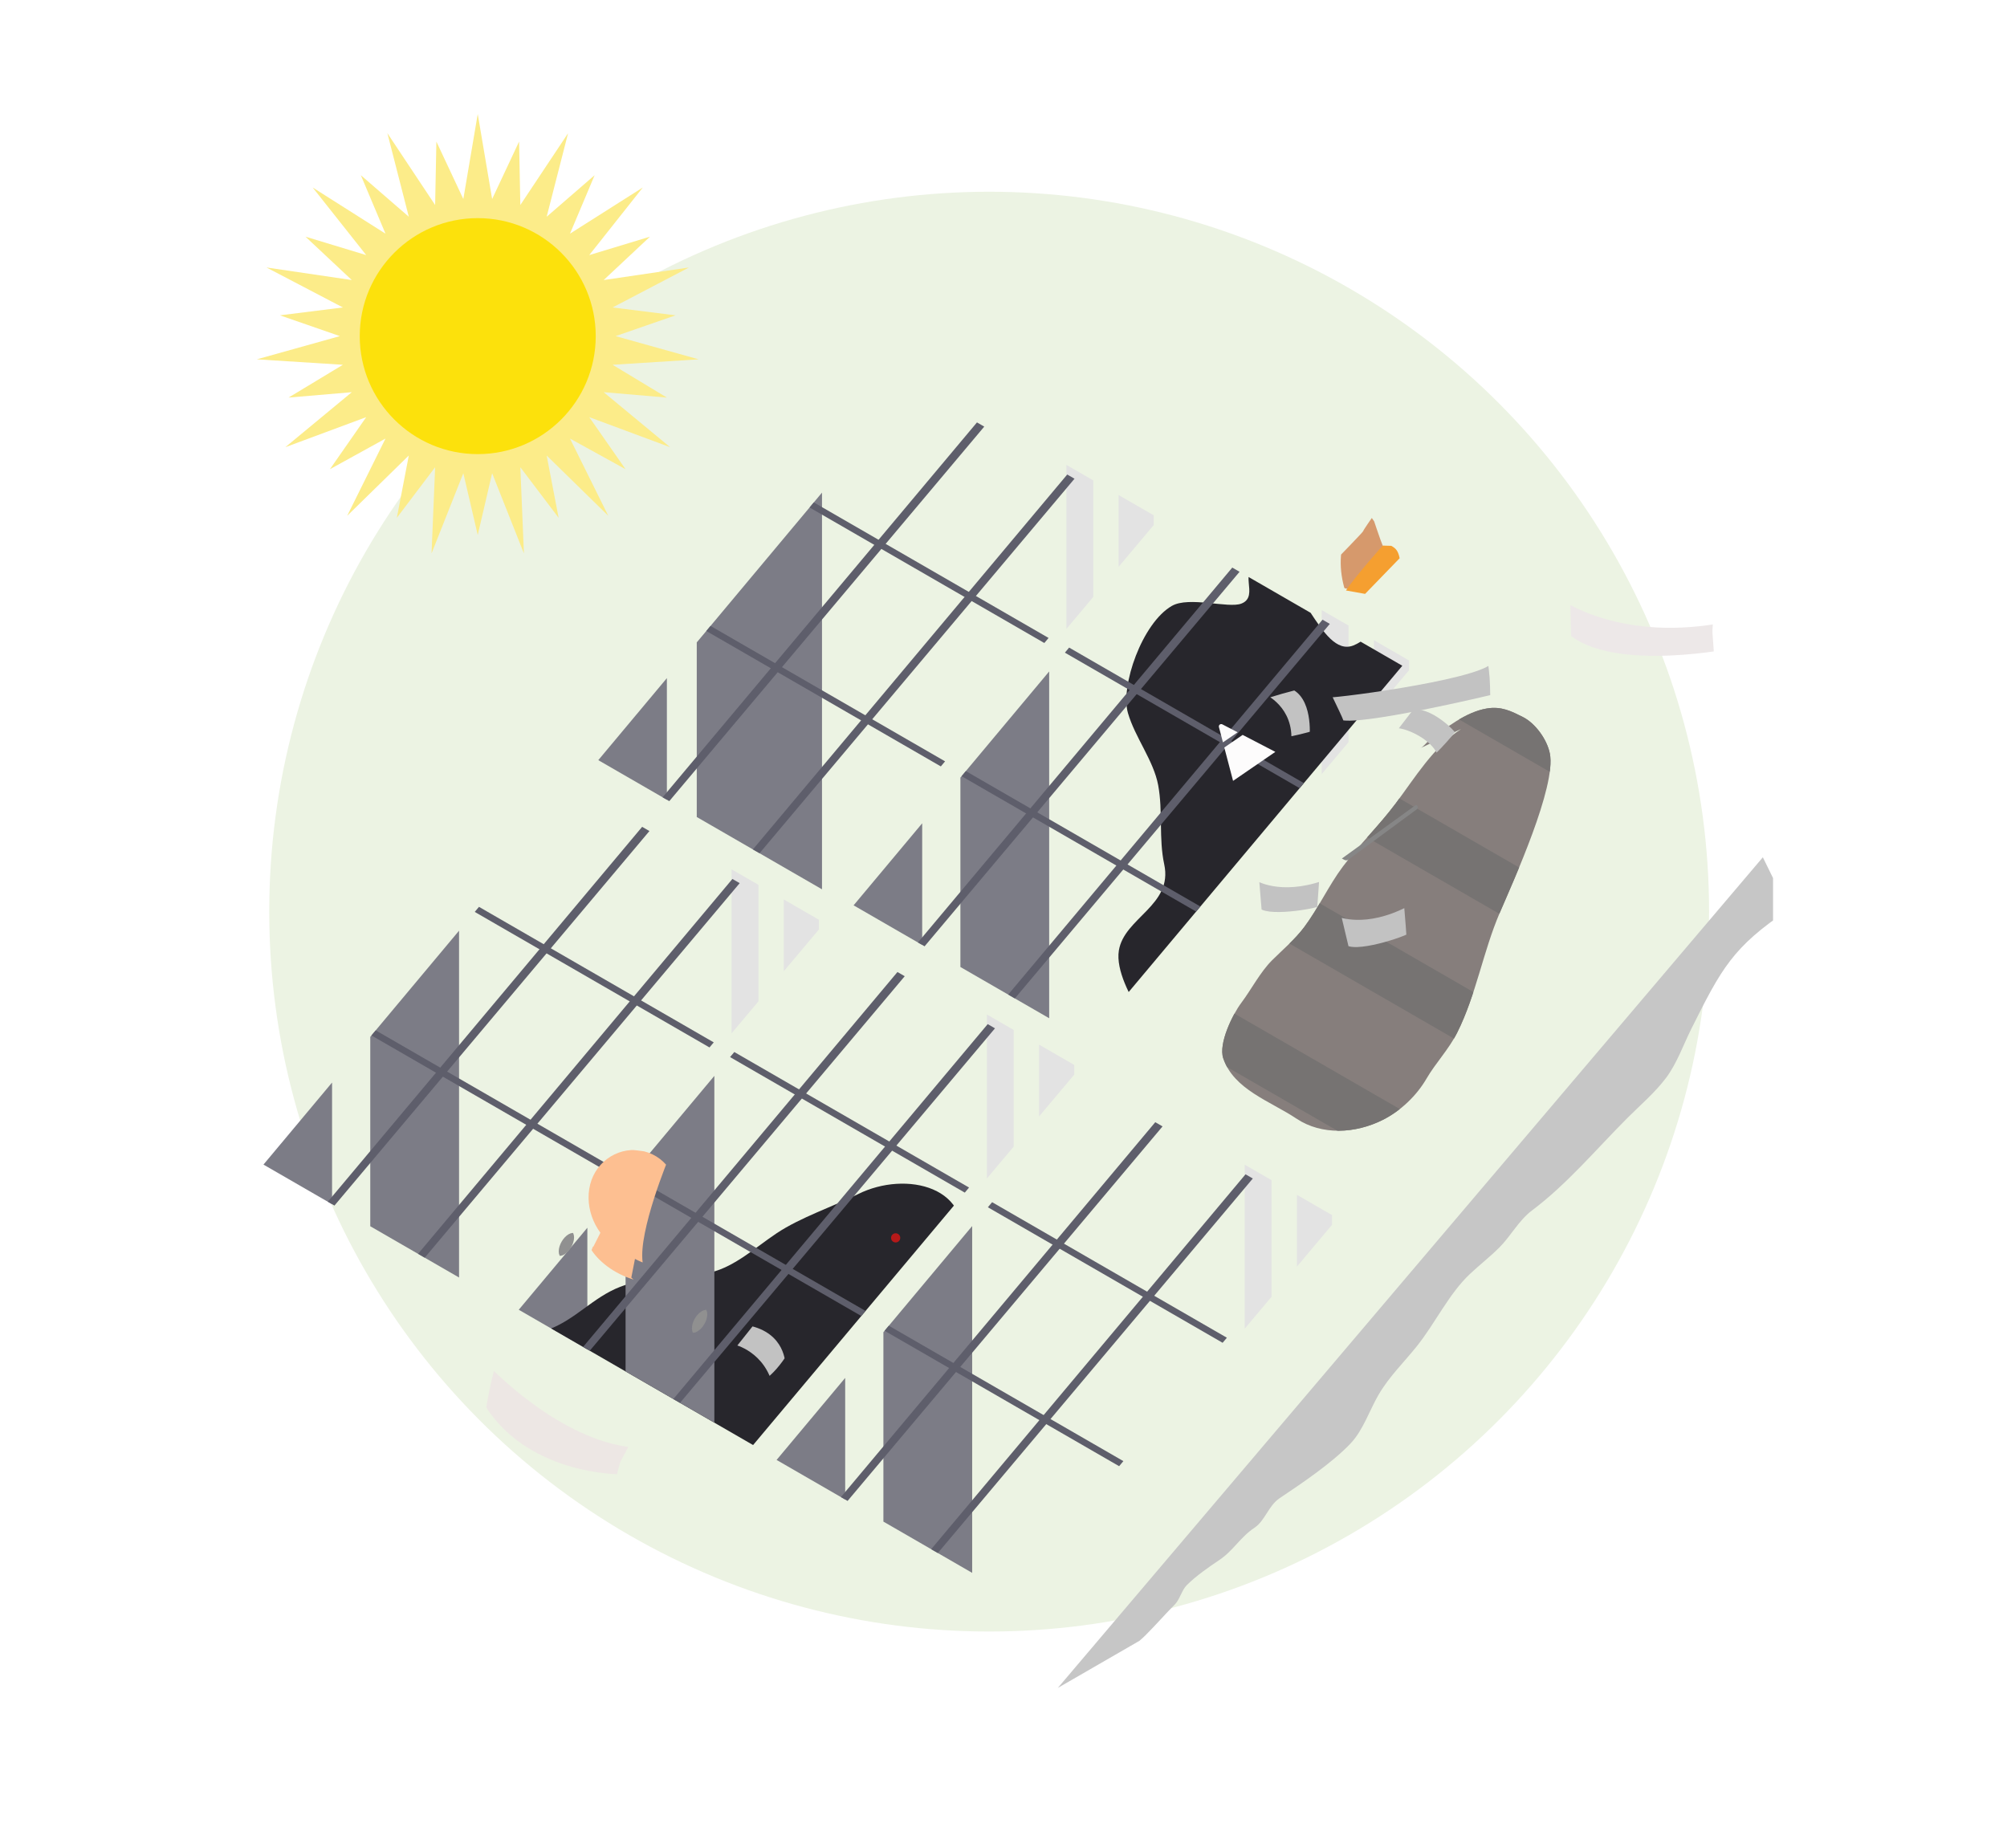 <?xml version="1.0" encoding="UTF-8"?>
<svg xmlns="http://www.w3.org/2000/svg" xmlns:xlink="http://www.w3.org/1999/xlink" id="Ebene_1" data-name="Ebene 1" viewBox="0 0 2281 2100" width="1500" height="1381">
  <defs>
    <style>
      .cls-1 {
        clip-path: url(#clippath-8);
      }

      .cls-1, .cls-2, .cls-3, .cls-4, .cls-5, .cls-6, .cls-7, .cls-8, .cls-9, .cls-10, .cls-11, .cls-12, .cls-13, .cls-14, .cls-15, .cls-16, .cls-17, .cls-18, .cls-19, .cls-20, .cls-21, .cls-22, .cls-23, .cls-24, .cls-25, .cls-26, .cls-27, .cls-28, .cls-29, .cls-30, .cls-31, .cls-32, .cls-33, .cls-34, .cls-35, .cls-36, .cls-37, .cls-38, .cls-39, .cls-40, .cls-41, .cls-42, .cls-43, .cls-44, .cls-45, .cls-46, .cls-47, .cls-48, .cls-49, .cls-50, .cls-51, .cls-52, .cls-53, .cls-54, .cls-55, .cls-56, .cls-57, .cls-58, .cls-59, .cls-60, .cls-61, .cls-62, .cls-63, .cls-64, .cls-65, .cls-66, .cls-67, .cls-68, .cls-69, .cls-70, .cls-71, .cls-72, .cls-73, .cls-74, .cls-75, .cls-76, .cls-77, .cls-78 {
        fill: none;
      }

      .cls-2 {
        clip-path: url(#clippath-7);
      }

      .cls-3 {
        clip-path: url(#clippath-6);
      }

      .cls-4 {
        clip-path: url(#clippath-9);
      }

      .cls-5 {
        clip-path: url(#clippath-5);
      }

      .cls-6 {
        clip-path: url(#clippath-3);
      }

      .cls-7 {
        clip-path: url(#clippath-4);
      }

      .cls-8 {
        clip-path: url(#clippath-2);
      }

      .cls-9 {
        clip-path: url(#clippath-1);
      }

      .cls-79 {
        fill: #ecf3e3;
      }

      .cls-10 {
        clip-rule: evenodd;
      }

      .cls-11 {
        clip-path: url(#clippath-13);
      }

      .cls-12 {
        clip-path: url(#clippath-14);
      }

      .cls-13 {
        clip-path: url(#clippath-12);
      }

      .cls-14 {
        clip-path: url(#clippath-11);
      }

      .cls-15 {
        clip-path: url(#clippath-18);
      }

      .cls-16 {
        clip-path: url(#clippath-19);
      }

      .cls-17 {
        clip-path: url(#clippath-17);
      }

      .cls-18 {
        clip-path: url(#clippath-16);
      }

      .cls-19 {
        clip-path: url(#clippath-10);
      }

      .cls-20 {
        clip-path: url(#clippath-15);
      }

      .cls-21 {
        clip-path: url(#clippath-25);
      }

      .cls-22 {
        clip-path: url(#clippath-22);
      }

      .cls-23 {
        clip-path: url(#clippath-23);
      }

      .cls-24 {
        clip-path: url(#clippath-24);
      }

      .cls-25 {
        clip-path: url(#clippath-21);
      }

      .cls-26 {
        clip-path: url(#clippath-20);
      }

      .cls-27 {
        clip-path: url(#clippath-45);
      }

      .cls-28 {
        clip-path: url(#clippath-40);
      }

      .cls-29 {
        clip-path: url(#clippath-42);
      }

      .cls-30 {
        clip-path: url(#clippath-41);
      }

      .cls-31 {
        clip-path: url(#clippath-44);
      }

      .cls-32 {
        clip-path: url(#clippath-43);
      }

      .cls-33 {
        clip-path: url(#clippath-46);
      }

      .cls-34 {
        clip-path: url(#clippath-47);
      }

      .cls-35 {
        clip-path: url(#clippath-49);
      }

      .cls-36 {
        clip-path: url(#clippath-48);
      }

      .cls-37 {
        clip-path: url(#clippath-34);
      }

      .cls-38 {
        clip-path: url(#clippath-30);
      }

      .cls-39 {
        clip-path: url(#clippath-32);
      }

      .cls-40 {
        clip-path: url(#clippath-33);
      }

      .cls-41 {
        clip-path: url(#clippath-35);
      }

      .cls-42 {
        clip-path: url(#clippath-36);
      }

      .cls-43 {
        clip-path: url(#clippath-39);
      }

      .cls-44 {
        clip-path: url(#clippath-37);
      }

      .cls-45 {
        clip-path: url(#clippath-29);
      }

      .cls-46 {
        clip-path: url(#clippath-26);
      }

      .cls-47 {
        clip-path: url(#clippath-28);
      }

      .cls-48 {
        clip-path: url(#clippath-27);
      }

      .cls-49 {
        clip-path: url(#clippath-38);
      }

      .cls-50 {
        clip-path: url(#clippath-31);
      }

      .cls-51 {
        clip-path: url(#clippath-60);
      }

      .cls-52 {
        clip-path: url(#clippath-69);
      }

      .cls-53 {
        clip-path: url(#clippath-76);
      }

      .cls-54 {
        clip-path: url(#clippath-71);
      }

      .cls-55 {
        clip-path: url(#clippath-74);
      }

      .cls-56 {
        clip-path: url(#clippath-75);
      }

      .cls-57 {
        clip-path: url(#clippath-72);
      }

      .cls-58 {
        clip-path: url(#clippath-70);
      }

      .cls-59 {
        clip-path: url(#clippath-66);
      }

      .cls-60 {
        clip-path: url(#clippath-58);
      }

      .cls-61 {
        clip-path: url(#clippath-57);
      }

      .cls-62 {
        clip-path: url(#clippath-52);
      }

      .cls-63 {
        clip-path: url(#clippath-51);
      }

      .cls-64 {
        clip-path: url(#clippath-55);
      }

      .cls-65 {
        clip-path: url(#clippath-56);
      }

      .cls-66 {
        clip-path: url(#clippath-50);
      }

      .cls-67 {
        clip-path: url(#clippath-54);
      }

      .cls-68 {
        clip-path: url(#clippath-53);
      }

      .cls-69 {
        clip-path: url(#clippath-65);
      }

      .cls-70 {
        clip-path: url(#clippath-63);
      }

      .cls-71 {
        clip-path: url(#clippath-59);
      }

      .cls-72 {
        clip-path: url(#clippath-73);
      }

      .cls-73 {
        clip-path: url(#clippath-67);
      }

      .cls-74 {
        clip-path: url(#clippath-61);
      }

      .cls-75 {
        clip-path: url(#clippath-64);
      }

      .cls-76 {
        clip-path: url(#clippath-68);
      }

      .cls-77 {
        clip-path: url(#clippath-62);
      }

      .cls-80 {
        fill: #f2f2f3;
      }

      .cls-80, .cls-81, .cls-82, .cls-83, .cls-84, .cls-85, .cls-86, .cls-87, .cls-88, .cls-89, .cls-90, .cls-91, .cls-92, .cls-93, .cls-94, .cls-95, .cls-96, .cls-97, .cls-98, .cls-99, .cls-100, .cls-101, .cls-102, .cls-103, .cls-104, .cls-105, .cls-106, .cls-107, .cls-108, .cls-109, .cls-110, .cls-111, .cls-112, .cls-113, .cls-114, .cls-115, .cls-116, .cls-117, .cls-118, .cls-119, .cls-120, .cls-121, .cls-122, .cls-123, .cls-124, .cls-125, .cls-126, .cls-127, .cls-128, .cls-129, .cls-130, .cls-131, .cls-132, .cls-133, .cls-134, .cls-135, .cls-136, .cls-137, .cls-138, .cls-139, .cls-140, .cls-141, .cls-142 {
        fill-rule: evenodd;
      }

      .cls-81 {
        fill: #3a3846;
      }

      .cls-82 {
        fill: #35333e;
      }

      .cls-83 {
        fill: #484848;
      }

      .cls-84 {
        fill: #27262c;
      }

      .cls-85 {
        fill: #3c3c3c;
      }

      .cls-86 {
        fill: #626262;
      }

      .cls-87 {
        fill: #757473;
      }

      .cls-88 {
        fill: #767372;
      }

      .cls-89 {
        fill: #766f6c;
      }

      .cls-90 {
        fill: #5d5d5c;
      }

      .cls-91 {
        fill: #777676;
      }

      .cls-92 {
        fill: #5e5e6b;
      }

      .cls-93 {
        fill: #514e62;
      }

      .cls-94 {
        fill: #867e7b;
      }

      .cls-95 {
        fill: #867e7c;
      }

      .cls-96 {
        fill: #9a9a9a;
      }

      .cls-97 {
        fill: #868686;
      }

      .cls-98 {
        fill: #454545;
      }

      .cls-99 {
        fill: #434343;
      }

      .cls-100 {
        fill: #c6c6c6;
      }

      .cls-101 {
        fill: #d6996c;
      }

      .cls-102 {
        fill: #dfdfdf;
      }

      .cls-103 {
        fill: #dd8616;
      }

      .cls-104 {
        fill: #cfcece;
      }

      .cls-105 {
        fill: #d19e78;
      }

      .cls-106 {
        fill: #cbcccc;
      }

      .cls-107 {
        fill: #cecece;
      }

      .cls-108 {
        fill: #c0bebe;
      }

      .cls-109 {
        fill: #bfbebe;
      }

      .cls-110 {
        fill: #afa9a4;
      }

      .cls-111 {
        fill: #b51919;
      }

      .cls-112 {
        fill: #ae7a55;
      }

      .cls-113 {
        fill: #b2b2b2;
      }

      .cls-114 {
        fill: #d8d8d8;
      }

      .cls-115 {
        fill: #fce10c;
      }

      .cls-116 {
        fill: #fdfcfc;
      }

      .cls-117 {
        fill: #826e66;
      }

      .cls-118 {
        fill: #7f726e;
      }

      .cls-119 {
        fill: #686868;
      }

      .cls-120 {
        fill: #7c7c86;
      }

      .cls-121 {
        fill: #302e39;
      }

      .cls-122 {
        fill: #8d8684;
      }

      .cls-123 {
        fill: #8b8b8b;
      }

      .cls-124 {
        fill: #9c9494;
      }

      .cls-125 {
        fill: #928885;
      }

      .cls-126 {
        fill: #a08275;
      }

      .cls-127 {
        fill: #b57119;
      }

      .cls-128 {
        fill: #a19794;
      }

      .cls-129 {
        fill: #c2c2c2;
      }

      .cls-130 {
        fill: #909090;
      }

      .cls-131 {
        fill: #e3e3e3;
      }

      .cls-132 {
        fill: #ede8e8;
      }

      .cls-133 {
        fill: #ede7e4;
      }

      .cls-134 {
        fill: #f6b788;
      }

      .cls-135 {
        fill: #f59f30;
      }

      .cls-136 {
        fill: #eaad80;
      }

      .cls-137 {
        fill: #fdbf91;
      }

      .cls-138 {
        fill: #fcec89;
      }

      .cls-139 {
        fill: #e5e5e6;
      }

      .cls-140 {
        fill: #fbfbfb;
      }

      .cls-141 {
        fill: #e2e2e2;
      }

      .cls-142 {
        fill: #ffc499;
      }

      .cls-78 {
        clip-path: url(#clippath);
      }
    </style>
    <clipPath id="clippath">
      <path class="cls-10" d="m1846.86,483.07s20.02,1.12,21.23,6.76c1.21,5.64,4.71,15.2,56.57,38.29,51.86,23.09,19.72,168.54,21.65,192.12,3.43,41.76,3.93,80.41-1.78,82.61-29.28,11.27-120.61,28.31-151.99-11.54-7.3-9.27-7.48-106.81-7.97-110.86-3.35-27.24-42.4-138.28,7.31-187.62,4.3-4.27,20.21,1.75,20.21,1.75,0,0,38.22-26.31,38.01-26.94-.21-.63-3.24,15.43-3.24,15.43h0Z"/>
    </clipPath>
    <clipPath id="clippath-1">
      <polygon class="cls-10" points="2151.48 72.81 129.43 72.81 129.43 2027.19 2151.48 2027.19 2151.48 72.81 2151.48 72.81"/>
    </clipPath>
    <clipPath id="clippath-2">
      <rect class="cls-9" x="129.49" y="72.81" width="2022.08" height="1954.37"/>
    </clipPath>
    <clipPath id="clippath-3">
      <polygon class="cls-10" points="1202.22 1918.41 2015.11 1449.09 2015.11 960.65 1202.22 1918.41 1202.22 1918.41"/>
    </clipPath>
    <clipPath id="clippath-4">
      <polygon class="cls-10" points="2151.48 72.81 129.43 72.81 129.43 2027.19 2151.48 2027.19 2151.48 72.81 2151.48 72.81"/>
    </clipPath>
    <clipPath id="clippath-5">
      <rect class="cls-7" x="129.49" y="72.81" width="2022.08" height="1954.37"/>
    </clipPath>
    <clipPath id="clippath-6">
      <polygon class="cls-10" points="1196.88 1931.06 2015.11 958.09 1029.07 388.81 213.44 1363.27 1196.88 1931.06 1196.88 1931.06"/>
    </clipPath>
    <clipPath id="clippath-7">
      <polygon class="cls-10" points="2151.48 72.81 129.43 72.81 129.43 2027.19 2151.48 2027.19 2151.48 72.81 2151.48 72.81"/>
    </clipPath>
    <clipPath id="clippath-8">
      <rect class="cls-2" x="129.49" y="72.81" width="2022.08" height="1954.37"/>
    </clipPath>
    <clipPath id="clippath-9">
      <path class="cls-10" d="m1666.51,1369.73l38.85-43.18-986.03-569.29-36.25,44.68,983.44,567.79h0Zm104.71-120.82l38.84-43.18-986.03-569.29-36.25,44.68,983.44,567.79h0Zm95.71-116.28l38.85-43.18-986.03-569.29-36.25,44.68,983.44,567.79h0Zm109.33-131.35l38.85-43.18-986.03-569.29-36.25,44.68,983.44,567.79h0Z"/>
    </clipPath>
    <clipPath id="clippath-10">
      <polygon class="cls-10" points="2151.48 72.81 129.43 72.81 129.43 2027.19 2151.48 2027.19 2151.48 72.81 2151.48 72.81"/>
    </clipPath>
    <clipPath id="clippath-11">
      <rect class="cls-19" x="129.49" y="72.81" width="2022.08" height="1954.37"/>
    </clipPath>
    <clipPath id="clippath-12">
      <polygon class="cls-10" points="945.91 1031.15 1317.51 589.28 1034.4 425.83 663.55 868.13 945.91 1031.15 945.91 1031.15"/>
    </clipPath>
    <clipPath id="clippath-13">
      <polygon class="cls-10" points="2151.48 72.81 129.43 72.81 129.43 2027.19 2151.48 2027.19 2151.48 72.81 2151.48 72.81"/>
    </clipPath>
    <clipPath id="clippath-14">
      <rect class="cls-11" x="129.49" y="72.81" width="2022.08" height="1954.37"/>
    </clipPath>
    <clipPath id="clippath-15">
      <polygon class="cls-10" points="946.29 1017.69 1303.6 591.64 1036.57 437.47 679.97 863.93 946.29 1017.69 946.29 1017.69"/>
    </clipPath>
    <clipPath id="clippath-16">
      <polygon class="cls-10" points="2151.48 72.81 129.43 72.81 129.43 2027.19 2151.48 2027.19 2151.48 72.81 2151.48 72.81"/>
    </clipPath>
    <clipPath id="clippath-17">
      <rect class="cls-18" x="129.49" y="72.81" width="2022.08" height="1954.37"/>
    </clipPath>
    <clipPath id="clippath-18">
      <polygon class="cls-10" points="1236.07 1196.15 1607.67 754.27 1324.56 590.82 953.71 1033.13 1236.07 1196.15 1236.07 1196.15"/>
    </clipPath>
    <clipPath id="clippath-19">
      <polygon class="cls-10" points="2151.48 72.81 129.43 72.81 129.43 2027.19 2151.48 2027.19 2151.48 72.81 2151.48 72.81"/>
    </clipPath>
    <clipPath id="clippath-20">
      <rect class="cls-16" x="129.49" y="72.81" width="2022.08" height="1954.37"/>
    </clipPath>
    <clipPath id="clippath-21">
      <polygon class="cls-10" points="1236.45 1182.69 1593.76 756.63 1326.73 602.47 970.13 1028.93 1236.45 1182.69 1236.45 1182.69"/>
    </clipPath>
    <clipPath id="clippath-22">
      <polygon class="cls-10" points="2151.48 72.81 129.43 72.81 129.43 2027.19 2151.48 2027.19 2151.48 72.81 2151.48 72.81"/>
    </clipPath>
    <clipPath id="clippath-23">
      <rect class="cls-22" x="129.49" y="72.81" width="2022.08" height="1954.37"/>
    </clipPath>
    <clipPath id="clippath-24">
      <polygon class="cls-10" points="565.37 1490.81 936.97 1048.94 653.86 885.49 283.01 1327.79 565.37 1490.81 565.37 1490.81"/>
    </clipPath>
    <clipPath id="clippath-25">
      <polygon class="cls-10" points="2151.48 72.81 129.43 72.81 129.43 2027.19 2151.48 2027.19 2151.48 72.81 2151.48 72.81"/>
    </clipPath>
    <clipPath id="clippath-26">
      <rect class="cls-21" x="129.49" y="72.81" width="2022.08" height="1954.37"/>
    </clipPath>
    <clipPath id="clippath-27">
      <polygon class="cls-10" points="565.75 1477.35 923.06 1051.3 656.03 897.13 299.43 1323.59 565.75 1477.35 565.75 1477.35"/>
    </clipPath>
    <clipPath id="clippath-28">
      <polygon class="cls-10" points="2151.48 72.81 129.43 72.81 129.43 2027.19 2151.48 2027.19 2151.48 72.81 2151.48 72.81"/>
    </clipPath>
    <clipPath id="clippath-29">
      <rect class="cls-47" x="129.49" y="72.81" width="2022.08" height="1954.37"/>
    </clipPath>
    <clipPath id="clippath-30">
      <polygon class="cls-10" points="855.53 1655.81 1227.13 1213.93 944.02 1050.48 573.17 1492.79 855.53 1655.81 855.53 1655.81"/>
    </clipPath>
    <clipPath id="clippath-31">
      <polygon class="cls-10" points="2151.48 72.81 129.43 72.81 129.43 2027.19 2151.48 2027.19 2151.48 72.81 2151.48 72.81"/>
    </clipPath>
    <clipPath id="clippath-32">
      <rect class="cls-50" x="129.49" y="72.81" width="2022.08" height="1954.37"/>
    </clipPath>
    <clipPath id="clippath-33">
      <polygon class="cls-10" points="855.91 1642.35 1213.22 1216.29 946.2 1062.13 589.59 1488.59 855.91 1642.35 855.91 1642.35"/>
    </clipPath>
    <clipPath id="clippath-34">
      <polygon class="cls-10" points="2151.48 72.81 129.43 72.81 129.43 2027.19 2151.48 2027.19 2151.48 72.81 2151.48 72.81"/>
    </clipPath>
    <clipPath id="clippath-35">
      <rect class="cls-37" x="129.49" y="72.81" width="2022.08" height="1954.37"/>
    </clipPath>
    <clipPath id="clippath-36">
      <polygon class="cls-10" points="1148.55 1826.49 1520.15 1384.61 1237.04 1221.16 866.19 1663.47 1148.55 1826.49 1148.55 1826.49"/>
    </clipPath>
    <clipPath id="clippath-37">
      <polygon class="cls-10" points="2151.48 72.81 129.43 72.81 129.43 2027.19 2151.48 2027.19 2151.48 72.81 2151.48 72.81"/>
    </clipPath>
    <clipPath id="clippath-38">
      <rect class="cls-44" x="129.49" y="72.81" width="2022.08" height="1954.37"/>
    </clipPath>
    <clipPath id="clippath-39">
      <polygon class="cls-10" points="1148.93 1813.03 1506.24 1386.98 1239.21 1232.81 882.61 1659.27 1148.93 1813.03 1148.93 1813.03"/>
    </clipPath>
    <clipPath id="clippath-40">
      <polygon class="cls-10" points="2151.48 72.81 129.43 72.81 129.43 2027.19 2151.48 2027.19 2151.48 72.81 2151.48 72.81"/>
    </clipPath>
    <clipPath id="clippath-41">
      <rect class="cls-28" x="129.49" y="72.81" width="2022.08" height="1954.37"/>
    </clipPath>
    <clipPath id="clippath-42">
      <path class="cls-10" d="m646.23,1402.79c6.19-3.58,11.22-.67,11.22,6.48s-5.03,15.86-11.22,19.44c-6.19,3.58-11.22.67-11.22-6.48s5.03-15.86,11.22-19.44h0Z"/>
    </clipPath>
    <clipPath id="clippath-43">
      <polygon class="cls-10" points="2151.48 72.81 129.43 72.81 129.43 2027.19 2151.48 2027.19 2151.48 72.81 2151.48 72.81"/>
    </clipPath>
    <clipPath id="clippath-44">
      <rect class="cls-32" x="129.49" y="72.81" width="2022.08" height="1954.37"/>
    </clipPath>
    <clipPath id="clippath-45">
      <path class="cls-10" d="m797.62,1490.19c6.19-3.58,11.22-.67,11.22,6.48s-5.03,15.86-11.22,19.44c-6.19,3.58-11.22.67-11.22-6.48s5.03-15.86,11.22-19.44h0Z"/>
    </clipPath>
    <clipPath id="clippath-46">
      <polygon class="cls-10" points="2151.48 72.81 129.43 72.81 129.43 2027.19 2151.48 2027.19 2151.48 72.81 2151.48 72.81"/>
    </clipPath>
    <clipPath id="clippath-47">
      <rect class="cls-33" x="129.49" y="72.81" width="2022.08" height="1954.37"/>
    </clipPath>
    <clipPath id="clippath-48">
      <path class="cls-10" d="m683.27,1399.24l-8.89,17.62s-38.49-16.6-50.63-12.14c-12.14,4.45-38.09,51.85-65.33,165.1-5.34,22.2-15.97,91.36-17.04,109.33,0,0,86.5,89.09,143.49,66.81,5.11-2,14.9-73.73,20.8-85.73,0,0,35.44-64.28,49.99-107.83,18.42-55.13-38.16-100.37-38.16-100.37l5.1-26.04c-10.32-14.52-23.68-22.93-39.32-26.76h0Z"/>
    </clipPath>
    <clipPath id="clippath-49">
      <polygon class="cls-10" points="2151.48 72.81 129.43 72.81 129.43 2027.19 2151.48 2027.19 2151.48 72.81 2151.48 72.81"/>
    </clipPath>
    <clipPath id="clippath-50">
      <rect class="cls-35" x="129.49" y="72.81" width="2022.08" height="1954.37"/>
    </clipPath>
    <clipPath id="clippath-51">
      <path class="cls-10" d="m732.28,1308.58c26.92,6.9,41.79,33.91,38.46,62.16-1.7,14.39-7.85,55.37-20.5,64.28-12.57,8.85-37.37-9.62-49.01-16.63-23.86-14.37-37.49-44.79-30.46-72.36,7.03-27.57,34.6-44.35,61.51-37.44h0Z"/>
    </clipPath>
    <clipPath id="clippath-52">
      <polygon class="cls-10" points="2151.48 72.81 129.43 72.81 129.43 2027.19 2151.48 2027.19 2151.48 72.81 2151.48 72.81"/>
    </clipPath>
    <clipPath id="clippath-53">
      <rect class="cls-62" x="129.49" y="72.81" width="2022.08" height="1954.37"/>
    </clipPath>
    <clipPath id="clippath-54">
      <path class="cls-10" d="m822.95,1548.15l39.4-49.57s19.19-25.71,30.17-27.84c13.62-2.65,29.23,1.58,29.23,1.58,0,0-19.49,91.21-73.54,106.61l-25.26-30.78h0Z"/>
    </clipPath>
    <clipPath id="clippath-55">
      <polygon class="cls-10" points="2151.48 72.81 129.43 72.81 129.43 2027.19 2151.48 2027.19 2151.48 72.81 2151.48 72.81"/>
    </clipPath>
    <clipPath id="clippath-56">
      <rect class="cls-64" x="129.49" y="72.81" width="2022.08" height="1954.37"/>
    </clipPath>
    <clipPath id="clippath-57">
      <path class="cls-10" d="m1377.94,816.47c13.58,4.24,25.49,13.66,31.7,28.79,42.68-4.08,95.44-12.82,129.25-34.94l-33.59-33.25c-43.26,8.06-85.63,22.05-127.35,39.4h0Z"/>
    </clipPath>
    <clipPath id="clippath-58">
      <polygon class="cls-10" points="2151.48 72.81 129.43 72.81 129.43 2027.19 2151.48 2027.19 2151.48 72.81 2151.48 72.81"/>
    </clipPath>
    <clipPath id="clippath-59">
      <rect class="cls-60" x="129.49" y="72.81" width="2022.08" height="1954.37"/>
    </clipPath>
    <clipPath id="clippath-60">
      <path class="cls-10" d="m1429.47,980.47l11.97,146.53s25.45,8.67,34.63-.28c9.18-8.95,18.71-27.71,17.7-44.11-1.18-19.22,10.45-104.37,4.58-121.92-5.87-17.55-68.88,19.77-68.88,19.77h0Z"/>
    </clipPath>
    <clipPath id="clippath-61">
      <polygon class="cls-10" points="2151.48 72.81 129.43 72.81 129.43 2027.19 2151.48 2027.19 2151.48 72.81 2151.48 72.81"/>
    </clipPath>
    <clipPath id="clippath-62">
      <rect class="cls-74" x="129.49" y="72.81" width="2022.08" height="1954.37"/>
    </clipPath>
    <clipPath id="clippath-63">
      <path class="cls-10" d="m1519.51,1020.27l35.98,151.65s28.06,5.02,36.25-5.83c8.19-10.85,15.17-32.04,11.49-49.06-4.32-19.95-5.74-111.05-14.7-128.5-8.95-17.45-69.02,31.74-69.02,31.74h0Z"/>
    </clipPath>
    <clipPath id="clippath-64">
      <polygon class="cls-10" points="2151.48 72.81 129.43 72.81 129.43 2027.19 2151.48 2027.19 2151.48 72.81 2151.48 72.81"/>
    </clipPath>
    <clipPath id="clippath-65">
      <rect class="cls-75" x="129.49" y="72.81" width="2022.08" height="1954.37"/>
    </clipPath>
    <clipPath id="clippath-66">
      <path class="cls-10" d="m1560.01,587.37s9.38,28.25,11.72,33.35,6.63,19.11,63.96,23.96c33.18,2.81,56.8,88.38,57.74,134.77.05,2.29,2.18,50.12-6.53,90.92-3.47,16.27-162.46,24.14-162.01,9.83,1.09-34.52,3.42-57.31,2.58-59.68-8.86-25.19-70.2-122.23-30.84-180.14,3.4-5.01,20.43-2.79,20.43-2.79,0,0,32.63-33.46,32.29-34.01-.34-.55,10.65-16.2,10.65-16.2h0Z"/>
    </clipPath>
    <clipPath id="clippath-67">
      <polygon class="cls-10" points="2151.48 72.81 129.43 72.81 129.43 2027.19 2151.48 2027.19 2151.48 72.81 2151.48 72.81"/>
    </clipPath>
    <clipPath id="clippath-68">
      <rect class="cls-73" x="129.49" y="72.81" width="2022.08" height="1954.37"/>
    </clipPath>
    <clipPath id="clippath-69">
      <path class="cls-10" d="m1492.83,854.28c-.7-.37-1.55-.3-2.19.17-9.6,7.07-82.34,60.65-82.34,60.65,0,0,102.41,53.2,119.69,62.17,1.51.78,3.32.64,4.69-.37,11.43-8.42,63.4-46.69,77.57-57.14.77-.57,1.19-1.49,1.12-2.45-.07-.95-.64-1.8-1.48-2.24-19.61-10.19-106.07-55.1-117.05-60.8h0Z"/>
    </clipPath>
    <clipPath id="clippath-70">
      <polygon class="cls-10" points="2151.48 72.81 129.43 72.81 129.43 2027.19 2151.48 2027.19 2151.48 72.81 2151.48 72.81"/>
    </clipPath>
    <clipPath id="clippath-71">
      <rect class="cls-58" x="129.49" y="72.81" width="2022.08" height="1954.37"/>
    </clipPath>
    <clipPath id="clippath-72">
      <path class="cls-10" d="m1502.97,883.33c-.19-.74-.69-1.36-1.36-1.71-10.16-5.28-90.68-47.11-112.43-58.4-.95-.49-2.09-.37-2.92.3-.83.67-1.19,1.78-.92,2.82,5.05,19.2,20.77,79.01,23.12,87.96.19.72.67,1.32,1.32,1.66,10.06,5.23,91.07,47.31,112.61,58.5.92.48,2.03.36,2.84-.29.81-.66,1.16-1.73.89-2.74-4.99-18.99-20.77-79-23.16-88.1h0Z"/>
    </clipPath>
    <clipPath id="clippath-73">
      <polygon class="cls-10" points="2151.48 72.81 129.43 72.81 129.43 2027.19 2151.48 2027.19 2151.48 72.81 2151.48 72.81"/>
    </clipPath>
    <clipPath id="clippath-74">
      <rect class="cls-72" x="129.49" y="72.81" width="2022.08" height="1954.37"/>
    </clipPath>
    <clipPath id="clippath-75">
      <path class="cls-10" d="m1546,888c14.37,5.51,28.2,8.85,41.04,8.35,33.06-27.3,73.38-63.11,88.98-100.38l-46.44-20.46c-28.04,38.12-58.76,74.74-83.59,112.49h0Z"/>
    </clipPath>
    <clipPath id="clippath-76">
      <polygon class="cls-10" points="2151.48 72.81 129.43 72.81 129.43 2027.19 2151.48 2027.19 2151.48 72.81 2151.48 72.81"/>
    </clipPath>
  </defs>
  <circle class="cls-79" cx="1124.2" cy="1036.1" r="818.2"/>
  <g>
    <g class="cls-78">
      <path class="cls-132" d="m1772.22,680.17s69.65,51.87,192.51,26.24l-2,31.48s-148.75,29-188.98-27.17l-1.53-30.55h0Z"/>
    </g>
    <g class="cls-8">
      <path class="cls-129" d="m1884.03,502.35l-30.92,37.8-19.28-9.55s-22.03,36.81-22.44,57.68c-6.53-23.7-7.85-64.08-3.22-66.05,0,0-.42-11.71-5.57-11.58-5.16.13,31.13-22.06,31.13-22.06,0,0,38.48-24.54,50.31,13.76h0Z"/>
      <path class="cls-134" d="m1863.17,490.39c-10.21,15.07-21.41,29.48-37.82,40.32l-10.48-22.17,34.08-46.77,14.22,28.62h0Z"/>
      <path class="cls-134" d="m1775.45,403.4c14.05,7.22,47.03,26.53,46.24,47.7,12.98,8.89,9.73,44.67,8.93,55.58-6.14,8.52-13.63,10.34-26.38,15.19-12.21-6.87-19.18-4.25-38.04-46.87-14.13-31.93-7.6-57.6,9.25-71.59h0Z"/>
      <path class="cls-134" d="m1775.45,403.4c3.31-2.77,7.02-5.07,11.05-6.88,24.54-11.03,50.65-14.5,62.58,16.03,11.39,29.14,5.82,48.6-15.36,89.07-1.01,1.92-2.03,3.59-3.11,5.06.8-10.91,1.79-43.73-11.19-52.63.79-21.16-29.92-43.43-43.97-50.65h0Z"/>
      <path class="cls-83" d="m1896.69,593.75s-10.3-44.69,12.63-55.23c15.96-7.34,34.88,1.36,42.36,25.74,7.95,25.89,39.81,115.1,27.92,128.92-19.05,22.14-82.91-99.43-82.91-99.43h0Z"/>
      <path class="cls-110" d="m1825.3,442.94s12.32,20.11,16.54,31.64c0,0,1.97-8.7,2.04-11.54.07-3.37-6.78-23.49-.44-27.67,6.93-4.58,7.66,16.33,7.08,28.32,0,0,5.82-10.8,8.5-15.77.85-1.57,1.09-3.39.7-5.12-1.83-8.2-3.16-18.35-5.79-22.45,0,0-2.45-5.85-6.48-4.03-7.83,3.54-22.15,26.64-22.15,26.64h0Z"/>
      <path class="cls-135" d="m1830.27,455.86c-30.87,17.66-73.21,27.54-81.55,9.21-2.47-5.43,7.07-16.1,6.09-21.65-4.67-26.51,7.15-52.79,30.54-63.29,6.4-2.88,12.69-4.08,18.75-3.83,13.09,5.28,40.87,20.1,36.35,49.22-2.42,15.58-6.36,24.85-10.19,30.34h0Z"/>
      <path class="cls-103" d="m1804.11,376.29c20.73.76,38.84,18.22,49.88,42.48,2.27,4.99,3.66,6.92,6.68,15.27-15.1-4.72-12.97,1.46-26.19,19.37l-4.81,2.9c3.82-5.5,7.8-15.08,10.22-30.64,4.52-29.12-22.69-44.09-35.77-49.37h0Z"/>
      <path class="cls-142" d="m1838.7,649.76s-8.48-.88-13.69-1.41c-2.49-.26-4.96.7-6.63,2.56-4.08,4.56-11.41,12.75-11.41,12.75l33.14-8.19-1.41-5.71h0Z"/>
      <polygon class="cls-126" points="1726.82 603.18 1786.23 601.64 1843.75 709.51 1784.33 711.05 1726.82 603.18 1726.82 603.18"/>
      <polygon class="cls-126" points="1840.73 711.57 1843.75 709.51 1785.87 602.16 1726.79 603.2 1723.88 605.25 1840.73 711.57 1840.73 711.57"/>
      <polygon class="cls-117" points="1723.8 605.23 1783.21 603.69 1840.72 711.57 1781.31 713.1 1723.8 605.23 1723.8 605.23"/>
      <polygon class="cls-102" points="1736.27 594.4 1768.49 593.37 1772.2 602.14 1739.97 603.16 1736.27 594.4 1736.27 594.4"/>
      <path class="cls-142" d="m1836.67,651.51s-16.27,9.25-28.61,5.65c-6.38-1.86-4.27,7.35-.83,16.57,4.52,12.1,11.79,13.65,11.79,13.65,0,0,15.35,6.46,28.82-2.17l-11.18-33.71h0Z"/>
      <path class="cls-83" d="m1943.97,654.03l-107.89-5.11,9.91,37.73s127.88,15.27,132.06,7.68c4.18-7.59-34.08-40.3-34.08-40.3h0Z"/>
      <polygon class="cls-102" points="1738.41 604.53 1770.66 603.39 1772.77 608.37 1740.52 609.51 1738.41 604.53 1738.41 604.53"/>
      <polygon class="cls-140" points="1739.89 602.99 1772.21 602.13 1770.65 603.52 1738.33 604.56 1739.89 602.99 1739.89 602.99"/>
      <polygon class="cls-80" points="2015.11 1447.83 1200.71 1918.03 1200.71 1981.11 2015.11 1510.92 2015.11 1447.83 2015.11 1447.83"/>
      <polygon class="cls-139" points="1200.71 1838.56 347.01 1345.67 347.01 1488.23 1200.71 1981.11 1200.71 1838.56 1200.71 1838.56"/>
      <polygon class="cls-107" points="1202.22 1918.41 2015.11 1449.09 2015.11 960.65 1202.22 1918.41 1202.22 1918.41"/>
    </g>
    <g class="cls-6">
      <path class="cls-100" d="m2032.7,1033.85c-63.57,42.38-76.47,67.45-110.64,135.79-8.82,17.65-16.15,38.85-28.5,55.32-12.65,16.86-29.17,30.85-43.59,45.26-35.64,35.64-68.83,75.51-108.97,105.61-14.71,11.03-24.08,29.11-36.88,41.91-10.78,10.78-22.78,20.05-33.53,30.18-23.97,22.58-39.38,55.93-60.35,82.14-14.99,18.73-31.36,34.32-43.59,55.32-10.26,17.63-17.42,40.17-31.85,55.32-20.8,21.84-54.54,44.74-80.47,62.03-12.61,8.41-16.57,25.57-28.5,33.53-16.52,11.01-23.99,26.05-40.23,36.88-11.63,7.75-26.39,18.01-36.88,28.5-5.57,5.57-7.99,16.37-13.41,21.79-11.05,11.05-20.35,22.02-33.53,35.2-14.2,14.2-88.23,72.71-97.23,63.7-17.83-17.83,10.73-45.39,18.44-62.03,10.2-22,29.48-38.83,40.23-60.35,30.68-61.37,72.04-104.79,110.64-160.94,23.02-33.49,44.92-67.78,68.73-100.58,20.62-28.4,45.74-55.85,62.03-87.17,30.25-58.18,51.22-121.48,93.88-172.67,16.27-19.53,37.97-32.18,55.32-50.29,29.09-30.36,58.11-60.25,85.5-92.2,49.43-57.66,121.13-95.9,179.38-142.49,7.79-6.23,75.7-56.73,82.14-50.29.86.86-8.27,4.14-10.06,5.03"/>
    </g>
    <g class="cls-5">
      <polygon class="cls-108" points="2015.11 1399.06 1283.03 1821.73 1283.03 1834.55 2015.11 1411.89 2015.11 1399.06 2015.11 1399.06"/>
      <polygon class="cls-108" points="2015.11 1326.11 1283.03 1748.77 1283.03 1761.59 2015.11 1338.93 2015.11 1326.11 2015.11 1326.11"/>
      <polygon class="cls-108" points="2015.11 1253.15 1283.03 1675.81 1283.03 1688.64 2015.11 1265.98 2015.11 1253.15 2015.11 1253.15"/>
      <polygon class="cls-108" points="2015.11 1180.19 1283.03 1602.86 1283.03 1615.68 2015.11 1193.02 2015.11 1180.19 2015.11 1180.19"/>
      <polygon class="cls-108" points="2015.11 1107.24 1283.03 1529.9 1283.03 1542.73 2015.11 1120.06 2015.11 1107.24 2015.11 1107.24"/>
      <polygon class="cls-118" points="1196.88 1946.86 2015.11 973.9 1029.07 404.61 213.44 1379.07 1196.88 1946.86 1196.88 1946.86"/>
      <polygon class="cls-128" points="1196.88 1931.06 2015.11 958.09 1029.07 388.81 213.44 1363.27 1196.88 1931.06 1196.88 1931.06"/>
    </g>
    <g class="cls-3">
      <path class="cls-95" d="m1660.59,828.58c-31.2,19.95-52.68,55.63-74.53,84.76-18.71,24.95-41.28,46.75-59.92,71.61-15.89,21.18-27.81,47.3-43.84,68.69-10.58,14.11-24.53,25.71-36.67,37.85-13.49,13.5-23.35,32.92-34.94,48.37-9.81,13.09-26.03,46.12-20.46,62.84,11.85,35.55,53.23,48.64,83.3,68.69,28.76,19.17,66.94,16.95,97.92,1.46,20.4-10.2,38.46-27.49,49.69-46.77,10.58-18.16,25.47-33.4,35.07-52.61,21.49-42.97,29.36-91.89,48.23-135.91,15.57-36.33,64.51-143.66,57-181.22-3.2-16.01-16.49-34.38-30.8-41.54-12.68-6.34-24.16-12.39-40.81-9.61-24.09,4.02-46.71,22.24-65.77,36.54-3.45,2.59-6.37,7.31-10.23,8.77"/>
    </g>
    <g class="cls-1">
      <path class="cls-122" d="m1666.51,1369.73l38.85-43.18-986.03-569.29-36.25,44.68,983.44,567.79h0Zm104.71-120.82l38.84-43.18-986.03-569.29-36.25,44.68,983.44,567.79h0Zm95.71-116.28l38.85-43.18-986.03-569.29-36.25,44.68,983.44,567.79h0Zm109.33-131.35l38.85-43.18-986.03-569.29-36.25,44.68,983.44,567.79h0Z"/>
    </g>
    <g class="cls-4">
      <path class="cls-88" d="m1660.59,828.58c-31.2,19.95-52.68,55.63-74.53,84.76-18.71,24.95-41.28,46.75-59.92,71.61-15.89,21.18-27.81,47.3-43.84,68.69-10.58,14.11-24.53,25.71-36.67,37.85-13.49,13.5-23.35,32.92-34.94,48.37-9.81,13.09-26.03,46.12-20.46,62.84,11.85,35.55,53.23,48.64,83.3,68.69,28.76,19.17,66.94,16.95,97.92,1.46,20.4-10.2,38.46-27.49,49.69-46.77,10.58-18.16,25.47-33.4,35.07-52.61,21.49-42.97,29.36-91.89,48.23-135.91,15.57-36.33,64.51-143.66,57-181.22-3.2-16.01-16.49-34.38-30.8-41.54-12.68-6.34-24.16-12.39-40.81-9.61-24.09,4.02-46.71,22.24-65.77,36.54-3.45,2.59-6.37,7.31-10.23,8.77"/>
    </g>
    <g class="cls-14">
      <polygon class="cls-122" points="1560.19 1498.6 1599.03 1455.42 613 886.13 576.75 930.81 1560.19 1498.6 1560.19 1498.6"/>
      <polygon class="cls-122" points="1417.41 1669.94 1456.26 1626.76 470.22 1057.47 433.97 1102.14 1417.41 1669.94 1417.41 1669.94"/>
      <polygon class="cls-122" points="1268.92 1845.84 1307.76 1802.66 321.73 1233.37 285.48 1278.05 1268.92 1845.84 1268.92 1845.84"/>
      <polygon class="cls-91" points="951.08 1048.4 1322.68 606.52 1039.57 443.07 668.72 885.38 951.08 1048.4 951.08 1048.4"/>
      <polygon class="cls-125" points="955.02 1064.42 1326.62 622.54 1043.51 459.09 672.66 901.39 955.02 1064.42 955.02 1064.42"/>
      <polygon class="cls-109" points="945.91 1031.15 1317.51 589.28 1034.4 425.83 663.55 868.13 945.91 1031.15 945.91 1031.15"/>
    </g>
    <g class="cls-13">
      <polygon class="cls-131" points="1242.49 434.06 1212 434.06 1212 812.03 1242.49 812.03 1242.49 434.06 1242.49 434.06"/>
      <polygon class="cls-131" points="1311.25 408.44 1271.33 408.44 1271.33 786.42 1311.25 786.42 1311.25 408.44 1311.25 408.44"/>
    </g>
    <g class="cls-12">
      <polygon class="cls-81" points="946.29 1017.69 1303.6 591.64 1036.57 437.47 679.97 863.93 946.29 1017.69 946.29 1017.69"/>
    </g>
    <g class="cls-20">
      <polygon class="cls-120" points="757.93 637.99 645.89 637.99 645.89 1020.19 757.93 1020.19 757.93 637.99 757.93 637.99"/>
      <polygon class="cls-120" points="934.22 483.33 791.88 483.33 791.88 1024.66 934.22 1024.66 934.22 483.33 934.22 483.33"/>
      <polygon class="cls-92" points="1195 735.47 1199.84 729.72 916.73 566.27 912.63 572.45 1195 735.47 1195 735.47"/>
      <polygon class="cls-92" points="1083.72 879.39 1088.56 873.63 805.45 710.18 801.36 716.36 1083.72 879.39 1083.72 879.39"/>
      <polygon class="cls-92" points="752.91 919.73 1124.51 477.85 1116.22 473.06 745.36 915.37 752.91 919.73 752.91 919.73"/>
      <polygon class="cls-92" points="855.49 978.95 1227.09 537.08 1218.8 532.29 847.95 974.6 855.49 978.95 855.49 978.95"/>
    </g>
    <g class="cls-17">
      <polygon class="cls-87" points="1317.51 587.77 1322.68 607.55 952.42 1047.63 946.29 1030.94 1317.51 587.77 1317.51 587.77"/>
      <polygon class="cls-90" points="663.55 868.25 668.72 885.63 951.26 1048.3 946.29 1030.94 663.55 868.25 663.55 868.25"/>
      <polygon class="cls-91" points="1241.24 1213.39 1612.84 771.51 1329.73 608.06 958.88 1050.37 1241.24 1213.39 1241.24 1213.39"/>
      <polygon class="cls-125" points="1245.18 1229.41 1616.78 787.53 1333.67 624.08 962.82 1066.39 1245.18 1229.41 1245.18 1229.41"/>
      <polygon class="cls-109" points="1236.07 1196.15 1607.67 754.27 1324.56 590.82 953.71 1033.13 1236.07 1196.15 1236.07 1196.15"/>
    </g>
    <g class="cls-15">
      <polygon class="cls-131" points="1532.65 599.06 1502.16 599.06 1502.16 977.03 1532.65 977.03 1532.65 599.06 1532.65 599.06"/>
      <polygon class="cls-131" points="1601.41 573.44 1561.49 573.44 1561.49 951.41 1601.41 951.41 1601.41 573.44 1601.41 573.44"/>
    </g>
    <g class="cls-26">
      <polygon class="cls-81" points="1236.45 1182.69 1593.76 756.63 1326.73 602.47 970.13 1028.93 1236.45 1182.69 1236.45 1182.69"/>
    </g>
    <g class="cls-25">
      <polygon class="cls-120" points="1048.09 802.99 936.05 802.99 936.05 1185.18 1048.09 1185.18 1048.09 802.99 1048.09 802.99"/>
      <polygon class="cls-120" points="1192.41 693.89 1091.52 693.89 1091.52 1173.46 1192.41 1173.46 1192.41 693.89 1192.41 693.89"/>
      <path class="cls-84" d="m1297.39,1153.04c-12.75-19.64-29.4-50.48-25.78-72.77,6.07-37.37,61.67-51.19,51.56-97.9-6.38-29.49-1.33-60.09-6.87-89.96-5.2-28.03-26.42-54.49-34.37-82.03-8.87-30.74,16.19-102.29,49.84-121.72,19.56-11.29,64.22,3.06,79.05-2.65,22.2-8.55-7.51-41.18,23.2-41.18,44.15,0,66.12,103.38,103.97,88.81,11.07-4.26,20.21-14.34,30.93-19.85,15.54-7.98,32.72-7.96,49.84-13.23,68.8-21.19,102.84-27.68,177.01-22.49,18.22,1.28,37.04.51,54.99,3.97,11.81,2.27,24.35,5,34.37,10.58,12.87,7.17,15.69,18.86,22.34,29.11,18.71,28.81,30.61,56.83,24.06,89.96-8,40.42-40.04,62.71-70.46,93.93-17.37,17.83-29.84,38.39-48.12,55.57-19.88,18.68-46.8,32.12-67.02,50.27-11.09,9.96-17.66,22.47-27.5,33.08-13.33,14.36-29.45,27.82-44.68,41.01-21.28,18.43-94.97,64.55-103.11,83.35"/>
      <polygon class="cls-92" points="1485.16 900.47 1490 894.71 1206.89 731.26 1202.8 737.45 1485.16 900.47 1485.16 900.47"/>
      <polygon class="cls-92" points="1373.88 1044.38 1378.72 1038.63 1095.61 875.17 1091.52 881.36 1373.88 1044.38 1373.88 1044.38"/>
      <polygon class="cls-92" points="1043.07 1084.72 1414.67 642.84 1406.38 638.06 1035.52 1080.36 1043.07 1084.72 1043.07 1084.72"/>
      <polygon class="cls-92" points="1145.65 1143.95 1517.25 702.07 1508.96 697.28 1138.11 1139.59 1145.65 1143.95 1145.65 1143.95"/>
    </g>
    <g class="cls-23">
      <polygon class="cls-87" points="1607.67 752.77 1612.84 772.54 1242.58 1212.62 1236.45 1195.93 1607.67 752.77 1607.67 752.77"/>
      <polygon class="cls-90" points="953.71 1033.24 958.88 1050.62 1241.42 1213.29 1236.45 1195.93 953.71 1033.24 953.71 1033.24"/>
      <polygon class="cls-91" points="570.54 1508.06 942.14 1066.18 659.04 902.73 288.18 1345.03 570.54 1508.06 570.54 1508.06"/>
      <polygon class="cls-125" points="574.48 1524.08 946.08 1082.2 662.97 918.75 292.12 1361.06 574.48 1524.08 574.48 1524.08"/>
      <polygon class="cls-109" points="565.37 1490.81 936.97 1048.94 653.86 885.49 283.01 1327.79 565.37 1490.81 565.37 1490.81"/>
    </g>
    <g class="cls-24">
      <polygon class="cls-131" points="861.95 893.72 831.46 893.72 831.46 1271.69 861.95 1271.69 861.95 893.72 861.95 893.72"/>
      <polygon class="cls-131" points="930.72 868.1 890.79 868.1 890.79 1246.08 930.72 1246.08 930.72 868.1 930.72 868.1"/>
    </g>
    <g class="cls-46">
      <polygon class="cls-82" points="565.75 1477.35 923.06 1051.3 656.03 897.13 299.43 1323.59 565.75 1477.35 565.75 1477.35"/>
    </g>
    <g class="cls-48">
      <polygon class="cls-120" points="377.39 1097.65 265.35 1097.65 265.35 1479.85 377.39 1479.85 377.39 1097.65 377.39 1097.65"/>
      <polygon class="cls-120" points="521.72 988.56 420.82 988.56 420.82 1468.13 521.72 1468.13 521.72 988.56 521.72 988.56"/>
      <polygon class="cls-92" points="814.46 1195.13 819.3 1189.38 536.19 1025.93 532.1 1032.11 814.46 1195.13 814.46 1195.13"/>
      <polygon class="cls-92" points="703.18 1339.05 708.02 1333.29 424.92 1169.84 420.82 1176.03 703.18 1339.05 703.18 1339.05"/>
      <polygon class="cls-92" points="372.37 1379.39 743.97 937.51 735.68 932.72 364.82 1375.03 372.37 1379.39 372.37 1379.39"/>
      <polygon class="cls-92" points="474.95 1438.61 846.55 996.74 838.26 991.95 467.41 1434.26 474.95 1438.61 474.95 1438.61"/>
    </g>
    <g class="cls-45">
      <polygon class="cls-87" points="936.97 1047.43 942.14 1067.21 571.88 1507.29 565.75 1490.6 936.97 1047.43 936.97 1047.43"/>
      <polygon class="cls-90" points="283.01 1327.91 288.18 1345.29 570.72 1507.96 565.75 1490.6 283.01 1327.91 283.01 1327.91"/>
      <polygon class="cls-91" points="860.7 1673.05 1232.3 1231.17 949.2 1067.72 578.34 1510.03 860.7 1673.05 860.7 1673.05"/>
      <polygon class="cls-125" points="864.64 1689.07 1236.24 1247.19 953.13 1083.74 582.28 1526.05 864.64 1689.07 864.64 1689.07"/>
      <polygon class="cls-109" points="855.53 1655.81 1227.13 1213.93 944.02 1050.48 573.17 1492.79 855.53 1655.81 855.53 1655.81"/>
    </g>
    <g class="cls-38">
      <polygon class="cls-131" points="1152.11 1058.72 1121.62 1058.72 1121.62 1436.69 1152.11 1436.69 1152.11 1058.72 1152.11 1058.72"/>
      <polygon class="cls-131" points="1220.88 1033.1 1180.95 1033.1 1180.95 1411.07 1220.88 1411.07 1220.88 1033.1 1220.88 1033.1"/>
    </g>
    <g class="cls-39">
      <polygon class="cls-121" points="855.91 1642.35 1213.22 1216.29 946.2 1062.13 589.59 1488.59 855.91 1642.35 855.91 1642.35"/>
    </g>
    <g class="cls-40">
      <polygon class="cls-120" points="667.55 1262.65 555.51 1262.65 555.51 1644.84 667.55 1644.84 667.55 1262.65 667.55 1262.65"/>
      <path class="cls-84" d="m606.83,1519.09c8.06-5.37,18.35-8.29,26.7-12.46,29.27-14.64,48.69-39.32,83.66-48.06,29.59-7.4,61.42-5.12,90.78-12.46,27.87-6.97,50.31-28.2,74.76-44.5,27.14-18.09,64.02-30.23,92.56-44.5,54.01-27.01,134.41-8.98,115.7,65.86-10,39.99-24.54,83.2-51.62,115.7-25.59,30.7-42.2,36.97-72.98,56.96-14.18,9.21-32.59,11.09-46.28,21.36-22.1,16.58-38.16,40.19-60.52,56.96-52.74,39.55-116.25,73.99-183.34,51.62-19.62-6.54-112.14-36.74-112.14-51.62"/>
      <polygon class="cls-120" points="811.88 1153.55 710.98 1153.55 710.98 1633.12 811.88 1633.12 811.88 1153.55 811.88 1153.55"/>
      <polygon class="cls-92" points="1104.62 1360.13 1109.46 1354.37 826.35 1190.92 822.26 1197.1 1104.62 1360.13 1104.62 1360.13"/>
      <polygon class="cls-92" points="993.34 1504.04 998.18 1498.28 715.08 1334.83 710.98 1341.02 993.34 1504.04 993.34 1504.04"/>
      <polygon class="cls-92" points="662.53 1544.38 1034.13 1102.5 1025.84 1097.72 654.99 1540.02 662.53 1544.38 662.53 1544.38"/>
      <polygon class="cls-92" points="765.11 1603.61 1136.71 1161.73 1128.42 1156.94 757.57 1599.25 765.11 1603.61 765.11 1603.61"/>
    </g>
    <g class="cls-41">
      <polygon class="cls-87" points="1227.13 1212.43 1232.3 1232.2 862.04 1672.28 855.91 1655.59 1227.13 1212.43 1227.13 1212.43"/>
      <polygon class="cls-90" points="573.17 1492.9 578.34 1510.28 860.88 1672.95 855.91 1655.59 573.17 1492.9 573.17 1492.9"/>
      <polygon class="cls-91" points="1153.72 1843.73 1525.32 1401.86 1242.22 1238.4 871.36 1680.71 1153.72 1843.73 1153.72 1843.73"/>
      <polygon class="cls-125" points="1157.66 1859.75 1529.26 1417.88 1246.15 1254.43 875.3 1696.73 1157.66 1859.75 1157.66 1859.75"/>
      <polygon class="cls-109" points="1148.55 1826.49 1520.15 1384.61 1237.04 1221.16 866.19 1663.47 1148.55 1826.49 1148.55 1826.49"/>
    </g>
    <g class="cls-42">
      <polygon class="cls-131" points="1445.13 1229.4 1414.64 1229.4 1414.64 1607.37 1445.13 1607.37 1445.13 1229.4 1445.13 1229.4"/>
      <polygon class="cls-131" points="1513.9 1203.78 1473.97 1203.78 1473.97 1581.75 1513.9 1581.75 1513.9 1203.78 1513.9 1203.78"/>
    </g>
    <g class="cls-49">
      <polygon class="cls-81" points="1148.93 1813.03 1506.24 1386.98 1239.21 1232.81 882.61 1659.27 1148.93 1813.03 1148.93 1813.03"/>
    </g>
    <g class="cls-43">
      <polygon class="cls-120" points="960.57 1433.33 848.53 1433.33 848.53 1815.52 960.57 1815.52 960.57 1433.33 960.57 1433.33"/>
      <polygon class="cls-120" points="1104.9 1324.23 1004 1324.23 1004 1803.81 1104.9 1803.81 1104.9 1324.23 1104.9 1324.23"/>
      <polygon class="cls-92" points="1397.64 1530.81 1402.48 1525.05 1119.37 1361.6 1115.28 1367.79 1397.64 1530.81 1397.64 1530.81"/>
      <polygon class="cls-92" points="1286.36 1674.72 1291.2 1668.97 1008.09 1505.52 1004 1511.7 1286.36 1674.72 1286.36 1674.72"/>
      <polygon class="cls-92" points="955.55 1715.06 1327.15 1273.19 1318.86 1268.4 948 1710.71 955.55 1715.06 955.55 1715.06"/>
      <polygon class="cls-92" points="1058.13 1774.29 1429.73 1332.41 1421.44 1327.63 1050.59 1769.93 1058.13 1774.29 1058.13 1774.29"/>
    </g>
    <g class="cls-30">
      <polygon class="cls-87" points="1520.15 1383.11 1525.32 1402.89 1155.06 1842.96 1148.93 1826.27 1520.15 1383.11 1520.15 1383.11"/>
      <polygon class="cls-90" points="866.19 1663.59 871.36 1680.97 1153.9 1843.63 1148.93 1826.27 866.19 1663.59 866.19 1663.59"/>
      <polygon class="cls-89" points="2015.11 958.09 2015.11 973.93 1197.14 1947.01 1196.83 1931.03 2015.11 958.09 2015.11 958.09"/>
      <polygon class="cls-94" points="1196.83 1931.03 213.44 1363.27 213.44 1379.07 1196.83 1946.83 1196.83 1931.03 1196.83 1931.03"/>
      <path class="cls-131" d="m666.03,1397.82c.86-3.94-.37-8.04-3.26-10.85-2.89-2.81-14.79-7.66-18.7-6.7-3.63.89-7.41,1.81-10.95,2.68-9.61,2.35-17.04,9.97-19.14,19.63-15.86,72.71-81.08,371.73-81.08,371.73l44.82-10.97s71.56-288.74,88.31-365.53h0Z"/>
      <polygon class="cls-131" points="532.9 1774.31 542.83 1780.08 563.74 1686.64 553.33 1686.64 532.9 1774.31 532.9 1774.31"/>
      <path class="cls-104" d="m668.19,1399.83c.86-3.94-.37-8.04-3.26-10.85-2.89-2.81-7.02-3.94-10.93-2.98-3.63.89-7.41,1.81-10.95,2.68-9.61,2.35-17.04,9.97-19.14,19.63-15.86,72.71-81.08,371.73-81.08,371.73l44.82-10.97s63.79-292.46,80.54-369.24h0Z"/>
      <path class="cls-113" d="m646.23,1402.79c6.19-3.58,11.22-.67,11.22,6.48s-5.03,15.86-11.22,19.44c-6.19,3.58-11.22.67-11.22-6.48s5.03-15.86,11.22-19.44h0Z"/>
      <path class="cls-113" d="m646.23,1402.79c6.19-3.58,11.22-.67,11.22,6.48s-5.03,15.86-11.22,19.44c-6.19,3.58-11.22.67-11.22-6.48s5.03-15.86,11.22-19.44h0Z"/>
    </g>
    <g class="cls-29">
      <path class="cls-130" d="m641.22,1399.9c6.19-3.58,11.22-.67,11.22,6.48s-5.03,15.86-11.22,19.44c-6.19,3.58-11.22.67-11.22-6.48s5.03-15.86,11.22-19.44h0Z"/>
    </g>
    <g class="cls-31">
      <path class="cls-130" d="m621.83,1514.13c4.54-2.62,8.22-.49,8.22,4.75s-3.68,11.62-8.22,14.24c-4.54,2.62-8.22.49-8.22-4.75s3.68-11.62,8.22-14.24h0Z"/>
      <path class="cls-130" d="m593.81,1628.01c4.54-2.62,8.22-.49,8.22,4.75s-3.68,11.62-8.22,14.24c-4.54,2.62-8.22.49-8.22-4.75s3.68-11.62,8.22-14.24h0Z"/>
      <path class="cls-130" d="m569.41,1749.11c4.54-2.62,8.22-.49,8.22,4.75s-3.68,11.62-8.22,14.24c-4.54,2.62-8.22.49-8.22-4.75s3.68-11.62,8.22-14.24h0Z"/>
      <path class="cls-100" d="m618.06,1524.31c1.18-2.73,3.2-5.24,5.49-6.56,2.31-1.33,4.34-1.13,5.51.26l.02.02c.26.32.49.69.66,1.13v-.03c-.18-.43-.41-.81-.67-1.12h.03s138.92,80.19,138.92,80.19l-15.94,9.2-128.73-74.32h0s0,0,0,0l-6.38-3.68v-.24c0-1.54.39-3.2,1.07-4.79l.03-.06h0Zm5.73,8.51l-.03.02-.04.03s.05-.03.08-.05h0Zm.13-.09s-.03.02-.04.03c.01,0,.03-.02.04-.03h0Zm.13-.08l-.04.02.04-.02h.02s-.02,0-.02,0h0Zm.05-.03s.05-.04.08-.05l-.04.03-.04.03h0Zm3.23-3.22l-.02.02.02-.02h0s0,0,0,0h0Zm.53-.78l-.03.05c-.04.06-.08.12-.12.19l-.03.05c.06-.09.12-.19.18-.28h0Zm.48-.82h0s0,0,0,0l.02-.04-.02.04h0Zm.6-1.21c-.17.37-.35.74-.54,1.09.2-.36.38-.72.54-1.09h0Zm.33-.79c-.09.23-.18.45-.28.68.1-.22.19-.45.28-.68h0Zm.1-.27l-.02.05.02-.05h0Zm.38-1.2c-.09.34-.2.69-.32,1.03.12-.34.23-.69.32-1.03h0Zm.18-.79s0-.05.01-.07v.05s-.01.02-.01.02h0Zm.17-1.21s0-.05,0-.08v.05s0,.03,0,.03h0Zm.03-.43c0,.06,0,.12,0,.19,0-.06,0-.12,0-.19h0Zm-.15-1.93c.04.16.07.33.09.5-.03-.18-.06-.36-.1-.53v.03h0Zm-.1-.41s0,.02,0,.03v.03s0-.04,0-.06h0Zm-.04-.13s.02.05.02.07c0-.02-.02-.05-.02-.07h0Zm-.07-.21c.02.06.05.13.07.19-.02-.06-.04-.13-.07-.19h0Zm-1.81,9.26l-.03.05c.12-.19.23-.38.34-.57-.1.18-.21.35-.31.53h0Zm2.05-5.27c.02-.1.03-.2.05-.31v.05c-.02.1-.04.2-.05.31v-.05h0Zm.06-.41v.05c0-.06,0-.12.02-.19,0,.04-.01.09-.02.14h0Z"/>
      <path class="cls-100" d="m590.04,1638.18c1.18-2.73,3.2-5.24,5.49-6.56,2.31-1.33,4.34-1.13,5.51.26l.02.02c.26.32.49.69.66,1.13v-.03c-.18-.43-.41-.81-.67-1.12l.03-.02,138.92,80.21-15.94,9.2-128.73-74.32h0s0,0,0,0l-6.38-3.68v-.24c0-1.54.39-3.2,1.07-4.79l.03-.06h0Zm5.73,8.51l-.03.02-.04.03s.05-.03.08-.05h0Zm.13-.09s-.03.02-.04.03c.01,0,.03-.02.04-.03h0Zm.13-.08l-.04.02.04-.02h.02s-.02,0-.02,0h0Zm.05-.03s.05-.04.08-.05l-.04.03-.04.03h0Zm3.23-3.22l-.02.02.02-.02h0s0,0,0,0h0Zm.53-.78l-.03.05c-.04.06-.08.12-.12.19l-.03.05c.06-.09.12-.19.18-.28h0Zm.48-.82h0s0,0,0,0l.02-.04-.02.04h0Zm.6-1.21c-.17.37-.35.74-.54,1.09.2-.36.38-.72.54-1.09h0Zm.33-.79c-.09.23-.18.45-.28.68.1-.22.19-.45.28-.68h0Zm.1-.27l-.02.05.02-.05h0Zm.38-1.2c-.09.34-.2.69-.32,1.03.12-.34.22-.69.32-1.03h0Zm.18-.79s0-.05.01-.07v.05s-.01.02-.01.02h0Zm.17-1.21s0-.05,0-.08v.05s0,.03,0,.03h0Zm.03-.43c0,.06,0,.12,0,.19,0-.06,0-.12,0-.19h0Zm-.15-1.93c.04.16.07.33.09.5-.03-.18-.06-.36-.1-.53v.03h0Zm-.1-.41s0,.02,0,.03v.03s0-.04,0-.06h0Zm-.04-.13s.02.05.02.07c0-.02-.02-.05-.02-.07h0Zm-.07-.21c.02.06.05.13.07.19-.02-.06-.04-.13-.07-.19h0Zm-1.81,9.26l-.03.05c.12-.19.23-.38.34-.57-.1.18-.21.35-.31.53h0Zm2.05-5.27c.02-.1.03-.2.05-.31v.05c-.02.1-.04.2-.05.31v-.05h0Zm.06-.41v.05c0-.06,0-.12.02-.19,0,.04-.01.09-.02.14h0Z"/>
      <path class="cls-100" d="m565.64,1759.29c1.18-2.73,3.2-5.24,5.49-6.56,2.31-1.33,4.34-1.13,5.51.26l.02.02c.26.32.49.69.66,1.13v-.03c-.18-.43-.41-.81-.67-1.12l.03-.02,138.92,80.21-15.94,9.2-128.73-74.32h0s0,0,0,0l-6.38-3.68v-.24c0-1.54.39-3.2,1.07-4.79l.03-.06h0Zm5.73,8.51l-.03.02-.04.03s.05-.03.08-.05h0Zm.13-.08s-.03.02-.04.03c.01,0,.03-.02.04-.03h0Zm.13-.08l-.04.02.04-.02h.02s-.02,0-.02,0h0Zm.05-.03s.05-.04.08-.05l-.04.03-.04.03h0Zm3.23-3.22l-.02.02.02-.02h0s0,0,0,0h0Zm.53-.78l-.03.05c-.04.06-.08.13-.12.19l-.03.05c.06-.09.12-.19.18-.28h0Zm.48-.82h0s0,0,0,0l.02-.04-.02.04h0Zm.61-1.21c-.17.37-.35.74-.54,1.09.2-.36.38-.72.54-1.09h0Zm.33-.79c-.09.23-.18.45-.28.68.1-.22.19-.45.28-.68h0Zm.1-.27l-.02.05.02-.05h0Zm.37-1.2c-.09.34-.2.69-.32,1.03.12-.34.22-.69.32-1.03h0Zm.18-.79s0-.05.01-.07v.05s-.01.02-.01.02h0Zm.17-1.21s0-.05,0-.08v.05s0,.03,0,.03h0Zm.03-.43c0,.06,0,.12,0,.19,0-.06,0-.12,0-.19h0Zm-.15-1.93c.04.16.06.33.09.5-.03-.18-.06-.36-.1-.53v.03h0Zm-.1-.41s0,.02,0,.03v.03s0-.04,0-.06h0Zm-.04-.13s.02.05.02.07c0-.02-.02-.05-.02-.07h0Zm-.07-.21c.02.06.05.13.07.19-.02-.06-.04-.13-.07-.19h0Zm-1.81,9.26l-.03.05c.12-.19.23-.38.34-.57-.1.18-.21.35-.31.53h0Zm2.05-5.27c.02-.1.03-.2.05-.31v.05c-.02.1-.04.2-.05.31v-.05h0Zm.06-.41v.05c0-.06,0-.12.02-.19,0,.05-.01.09-.02.14h0Z"/>
      <path class="cls-131" d="m817.42,1485.22c.86-3.94-.37-8.04-3.26-10.85-2.89-2.81-14.79-7.66-18.7-6.7-3.63.89-7.41,1.81-10.95,2.68-9.61,2.35-17.04,9.97-19.14,19.63-15.86,72.71-81.08,371.73-81.08,371.73l44.82-10.97s71.56-288.74,88.31-365.53h0Z"/>
      <polygon class="cls-131" points="684.29 1861.71 694.21 1867.49 715.13 1774.04 704.72 1774.04 684.29 1861.71 684.29 1861.71"/>
      <path class="cls-104" d="m819.57,1487.23c.86-3.94-.37-8.04-3.26-10.85-2.89-2.81-7.02-3.94-10.93-2.98-3.63.89-7.41,1.81-10.95,2.68-9.61,2.35-17.04,9.97-19.14,19.63-15.86,72.71-81.08,371.73-81.08,371.73l44.82-10.97s63.79-292.46,80.54-369.24h0Z"/>
      <path class="cls-113" d="m797.62,1490.19c6.19-3.58,11.22-.67,11.22,6.48s-5.03,15.86-11.22,19.44c-6.19,3.58-11.22.67-11.22-6.48s5.03-15.86,11.22-19.44h0Z"/>
      <path class="cls-113" d="m797.62,1490.19c6.19-3.58,11.22-.67,11.22,6.48s-5.03,15.86-11.22,19.44c-6.19,3.58-11.22.67-11.22-6.48s5.03-15.86,11.22-19.44h0Z"/>
    </g>
    <g class="cls-27">
      <path class="cls-130" d="m792.61,1487.3c6.19-3.58,11.22-.67,11.22,6.48s-5.03,15.86-11.22,19.44c-6.19,3.58-11.22.67-11.22-6.48s5.03-15.86,11.22-19.44h0Z"/>
    </g>
    <g class="cls-34">
      <path class="cls-93" d="m1269.51,1286.09c-.19-1.51,1.34-2.8,3.4-2.89,2.06-.09,3.89,1.07,4.08,2.58.19,1.51-1.34,2.8-3.4,2.89-2.07.09-3.89-1.07-4.08-2.58h0Z"/>
      <path class="cls-93" d="m1320.4,1297.46c-.19-1.51,1.34-2.8,3.4-2.89,2.06-.09,3.89,1.07,4.08,2.58.19,1.51-1.34,2.8-3.4,2.89-2.06.09-3.89-1.07-4.08-2.58h0Z"/>
      <path class="cls-122" d="m1213.42,1865.09c7.02,0,12.71,4.6,12.71,10.27s-5.7,10.27-12.71,10.27-12.71-4.6-12.71-10.27,5.69-10.27,12.71-10.27h0Z"/>
      <path class="cls-122" d="m1178.37,1872.45c4.5,0,8.15,2.95,8.15,6.59s-3.65,6.59-8.15,6.59-8.16-2.95-8.16-6.59,3.65-6.59,8.16-6.59h0Z"/>
      <path class="cls-122" d="m1193.25,1856.93c3.71,0,6.72,2.43,6.72,5.43s-3.01,5.43-6.72,5.43-6.72-2.43-6.72-5.43,3.01-5.43,6.72-5.43h0Z"/>
      <path class="cls-83" d="m543.86,1676.72s-21.27,85-13.07,141.27c20.4,15.28,36.37,4.7,72.67,16.74,9.6-58.52,15.39-141.27,15.39-141.27l-74.98-16.73h0Z"/>
      <path class="cls-135" d="m671.24,1442.21s-1.75-17.9-23.75-31.49c-22.48-13.88-39.02-5.27-48.62,5.6-6.07,6.87-54.76,112.38-46.54,117.37,0,0,15.03,34.13,41.81,9.54,26.59-24.42,81.47-92.29,77.1-101.02h0Z"/>
      <path class="cls-83" d="m683.27,1399.24l-8.89,17.62s-38.49-16.6-50.63-12.14c-12.14,4.45-38.09,51.85-65.33,165.1-5.34,22.2-15.97,91.36-17.04,109.33,0,0,86.5,89.09,143.49,66.81,5.11-2,14.9-73.73,20.8-85.73,0,0,35.44-64.28,49.99-107.83,18.42-55.13-38.16-100.37-38.16-100.37l5.1-26.04c-10.32-14.52-23.68-22.93-39.32-26.76h0Z"/>
    </g>
    <g class="cls-36">
      <path class="cls-137" d="m701.88,1395.6c-19.27-6.89-23.07,9.53-29.58,25.22,9.9,15.14,29.59,29.07,52.39,34.7l9.26-25.18s-12.81-27.85-32.08-34.74h0Z"/>
      <path class="cls-133" d="m556.17,1552.88s79.36,84.42,163.67,92.25l-12.29,30.53s-114.96,2.25-162.12-88.39l10.73-34.39h0Z"/>
    </g>
    <g class="cls-66">
      <path class="cls-105" d="m732.28,1308.58c26.92,6.9,41.79,33.91,38.46,62.16-1.7,14.39-7.85,55.37-20.5,64.28-12.57,8.85-37.37-9.62-49.01-16.63-23.86-14.37-37.49-44.79-30.46-72.36,7.03-27.57,34.6-44.35,61.51-37.44h0Z"/>
    </g>
    <g class="cls-63">
      <path class="cls-137" d="m760.53,1314.84s-35.28,84.39-30.13,119.97c0,0-58.04-14.24-62.34-39.63-4.3-25.39-9.66-53.24,7.16-77.13,16.82-23.89,85.31-3.21,85.31-3.21h0Z"/>
    </g>
    <g class="cls-68">
      <path class="cls-83" d="m683.48,1870.21c-34.82-10.01-64.15-6.93-94.36-27.21-2.06-44.76,5.01-83.5,9.09-104.56,10.29-53.07,88.51.68,88.51.68,0,0,2.79,65.99-3.24,131.09h0Z"/>
      <path class="cls-137" d="m730.09,1386.38c4.75-1.13,12.06,3.92,11.25,11.84-.79,7.65-1.36,9.27-5.47,12.76-4.38,3.72-9.18-.75-11.03-8.51-1.85-7.75.5-14.97,5.25-16.1h0Z"/>
      <path class="cls-98" d="m743.54,1411.03c-1.28.49-2.79-23.38-12.4-23.04-7.69.27-2.95,19.79-2.95,19.79-2.72,9.84-2.82,13-6,25.48-21.94-4.07-39.01-11.5-45.88-25.98-6.35-13.35-9.45-26.92-6.58-40.86l62.92,7.01,15.86,4.21c-3.17,9.3-3.83,20.7-4.98,33.39h0Z"/>
      <path class="cls-135" d="m734.72,1383.41c-34.94.94-65.34-8.46-70.59-13.99-.65-9.78,6.02-31.36,7.81-36.58,8.56-24.98,34.96-37.13,60.07-35.37,6.87.48,12.85,2.35,17.96,5.36,8.75,10.6,25.62,36.19,7.91,59.17-9.47,12.29-17.27,18.45-23.17,21.41h0Z"/>
      <path class="cls-127" d="m749.19,1302.31c17.48,10.23,25.94,31.77,23.92,57.75,10.52,5.63,25.31,12.6-7.66,20.34-13.72,3.22-17.64,2.81-25.95,2.84l-4.75.17c5.9-2.97,13.68-9.13,23.14-21.41,17.71-22.98.06-49.1-8.7-59.7h0Z"/>
      <path class="cls-135" d="m669.93,1401.95l58.47,45.69,1.94,20.54s-53.28-14.15-63.38-29.99c-3.73-5.85-10.23-9.44-9.74-15.16.83-9.77,12.71-21.08,12.71-21.08h0Z"/>
      <path class="cls-135" d="m724.6,1503.37s-19.42,8.9-29.83,25.81c-13.85,22.5,2.33,36.41,15.86,41.63,8.56,3.3,137.74,17.59,139.56,8.15,0,0,26.77-25.97-5.61-42.52-32.14-16.43-116.74-42.97-119.99-33.07h0Z"/>
      <path class="cls-86" d="m885.31,1408.57c6.36-.78,16.86-2.49,19.24-1.37,0,0,14.1,4.85,13.52,9.3-.58,4.45-6.31,41.86-7.7,43.58-1.38,1.72-12.01,1.84-12.01,1.84,5.33-27.29,2.25-46.27-13.05-53.36h0Z"/>
      <path class="cls-86" d="m897.21,1407.09l27.04-3.17s17.5,5.04,16.86,10.29c-.64,5.25-2.8,16.37-2.8,16.37l-25.8,5.67s-2.69-27.62-15.3-29.17h0Z"/>
      <path class="cls-119" d="m903.62,1420.86c.07-1.02-.55-3.19-1.45-3.68-3.13-1.72-10.53-5.78-15.17-8.32-.83-.45-1.84-.43-2.64.06-.81.49-1.29,1.38-1.27,2.32.11,4.76.81,12.86,1.55,20.83.86,9.32,1.77,18.46,1.85,21.86.02.92.52,1.76,1.31,2.22,2.46,1.43,4.66,1.74,8.36,3.9.79.46,1.77.48,2.57.05.81-.43,1.34-1.25,1.39-2.16.62-9.75,3.08-30.58,3.49-37.07h0Z"/>
      <path class="cls-141" d="m902.23,1420.3c0-.41-.22-.78-.57-.99-2.18-1.26-11.77-5.99-15.28-8.01-.35-.2-.79-.2-1.14,0-.35.2-.57.58-.57.99,0,3.5.71,11.74.71,13.94,0,.41.22.78.57.99,2.18,1.26,10.06,5.81,13.57,7.84.35.2.79.2,1.14,0,.35-.2.57-.58.57-.99,0-3.5.99-11.57.99-13.76h0Z"/>
      <polygon class="cls-124" points="890.21 1418.28 887.17 1416.53 887.17 1423.31 890.21 1425.06 890.21 1418.28 890.21 1418.28"/>
      <polygon class="cls-124" points="893.28 1421.57 891.44 1420.51 891.44 1425.77 893.28 1426.84 893.28 1421.57 893.28 1421.57"/>
      <polygon class="cls-124" points="895.87 1424.58 894.38 1423.72 894.38 1427.47 895.87 1428.33 895.87 1424.58 895.87 1424.58"/>
      <path class="cls-137" d="m921.1,1436.31c5.1,14.97,2.83,21.92-.42,32.03-4.5,14.01-10.18,16.06-20.55,8.03-5.66-4.38-17.6-6.79-18.7-13.16-1.3-7.55.2-14.16,2.09-20.96,1.53-5.49,17.07,5.63,20.8,2.07,6.96-6.63,15.2-12.65,16.78-8h0Z"/>
      <path class="cls-135" d="m822.95,1548.15l39.4-49.57s19.19-25.71,30.17-27.84c13.62-2.65,29.23,1.58,29.23,1.58,0,0-19.49,91.21-73.54,106.61l-25.26-30.78h0Z"/>
    </g>
    <g class="cls-67">
      <path class="cls-129" d="m834.53,1528.11s35.18,7.77,44.31,48.58l13.71-25.86s.67-36.12-42.41-44.51l-15.61,21.79h0Z"/>
    </g>
    <g class="cls-65">
      <path class="cls-123" d="m1475.35,935.49c-.07-.03-.13-.06-.19-.09-1.17-.6-2.41-1.48-3.11-2-8.46-6.29-19.85-8.02-28.9-1.7-3.26,2.28-7.85,4.56-11.7,6.98-2.85,1.79-5.32,3.68-6.78,5.64-3.06,4.11-6.45,9.36-10.37,13.3-3.43,3.45-7.23,5.96-11.71,5.04-4.1-.84-8.54-4.37-13.67-11.71-1.01-1.45-1.52-3.48-1.88-5.65-.62-3.79-.69-8.01-1.14-11.08-1.01-6.85,1.46-18.64,4.96-32.43,5.4-21.31,13.37-47.22,15.99-67.41,1.16-8.95,1.26-16.81-.26-22.74-1.12-4.36-3.11-7.74-6.07-9.94-.8-.59-1.33-1.59-2.01-2.49-1.07-1.45-2.34-2.74-4.17-3.34-4.33-1.42-7.81.32-10.38,3.16-2.22,2.46-3.7,5.75-4.41,7.92-.38,1.16.25,2.4,1.41,2.78,1.16.38,2.4-.25,2.78-1.41.57-1.73,1.72-4.37,3.49-6.33,1.43-1.58,3.32-2.72,5.73-1.93,1.18.39,1.79,1.46,2.45,2.4.76,1.07,1.53,2.08,2.47,2.78,2.21,1.64,3.59,4.24,4.43,7.5,1.41,5.5,1.23,12.79.16,21.08-2.6,20.04-10.53,45.74-15.89,66.89-3.68,14.51-6.11,26.95-5.05,34.15.45,3.09.53,7.33,1.15,11.15.47,2.89,1.27,5.55,2.62,7.47,6.05,8.67,11.56,12.51,16.4,13.51,4.83.99,9.18-.71,13.09-3.86,5.19-4.18,9.58-11.01,13.42-16.17,1.19-1.6,3.25-3.08,5.58-4.54,3.92-2.46,8.57-4.78,11.88-7.1,7.44-5.2,16.79-3.55,23.74,1.62.99.73,2.88,2.05,4.49,2.75.99.43,1.92.64,2.63.6.87-.04,1.56-.37,2.08-.89.57-.58,1.07-1.54.84-3.14-.18-1.2-1.3-2.04-2.5-1.86-.7.1-1.27.52-1.6,1.09h0Z"/>
      <path class="cls-135" d="m1377.94,816.47c13.58,4.24,25.49,13.66,31.7,28.79,42.68-4.08,95.44-12.82,129.25-34.94l-33.59-33.25c-43.26,8.06-85.63,22.05-127.35,39.4h0Z"/>
    </g>
    <g class="cls-61">
      <path class="cls-129" d="m1437.56,788.92s33.36,14.36,29.94,55.24l20.89-7.05s4.25-45.31-22.7-54.94l-28.13,6.75h0Z"/>
    </g>
    <g class="cls-71">
      <path class="cls-86" d="m1355.98,807.67c7.06-1.98,18.66-5.74,21.55-4.88,0,0,16.81,3.04,16.92,8.18.11,5.14.11,48.49-1.16,50.68-1.27,2.19-13.28,4.17-13.28,4.17,1.31-31.82-5.47-52.78-24.02-58.15h0Z"/>
      <path class="cls-119" d="m1378.87,818.52c-.11-1.21-1.19-3.62-2.29-4.03-3.84-1.4-12.92-4.7-18.62-6.78-1.02-.37-2.15-.15-2.97.58-.82.73-1.21,1.86-1.02,2.96.98,5.55,3.22,14.89,5.48,24.06,2.64,10.74,5.31,21.26,6,25.21.19,1.07.9,1.96,1.88,2.34,3.04,1.2,5.43,1.61,10.14,2.93,1.01.28,2.08.22,2.91-.45.84-.66,1.28-1.72,1.19-2.8-1.04-11.53-2-36.37-2.69-44.04h0Z"/>
      <path class="cls-141" d="m1377.17,818.02c-.07-.46-.38-.85-.81-1.02-2.69-1.05-14.36-4.74-18.69-6.43-.43-.17-.92-.09-1.29.2-.36.29-.54.75-.47,1.21.61,3.97,2.84,13.17,3.22,15.66.07.46.38.85.81,1.02,2.69,1.05,12.4,4.83,16.73,6.52.43.17.92.09,1.29-.2.36-.29.54-.75.47-1.21-.61-3.96-.88-13.27-1.26-15.75h0Z"/>
      <path class="cls-136" d="m1393.07,824.95s-12.82,14.2-12.97,19.3c-.15,5.1,2.58,13.42,5.18,11.14,2.96-2.6,6.14-8.24,9.89-8.09,2.19.09,15.33-1.59,14.1-4.8-1.22-3.21-7.85-22.09-16.21-17.54h0Z"/>
      <path class="cls-136" d="m1359.02,829.66s-4.77.5-3.53,4.92,8.7,29.51,10.95,23.91c0,0,.9-29.57-7.42-28.82h0Z"/>
      <path class="cls-85" d="m1437.54,1132.42s-20.08,29.31-16.81,51.43c2.64,17.87,18.86,3.67,30.39-5.99,11.53-9.66,44.48-56.07,44.8-58.73.33-2.66-.77-16.57-9.95-22.47,0,0-47.05,27.14-48.44,35.75h0Z"/>
      <path class="cls-85" d="m1552.27,1178.22s-16.36,33.93-9.39,56.59c5.62,18.3,20.35.83,30.9-11.14,10.54-11.97,37.64-65.87,37.56-68.71-.08-2.84-3.46-17.24-14.02-21.95,0,0-44.97,35.97-45.04,45.21h0Z"/>
      <path class="cls-135" d="m1670.64,864.67c59.13,57.99-52.16,150.82-100.25,177.02-12.79,6.97-29.89,5.87-43.77-1.95-33.18-18.71,41.38-126.92,41.38-126.92,0,0,6.32-20.77,6.46-48.75.06-13.03,80.72-14.56,96.18.6h0Z"/>
      <path class="cls-135" d="m1527.03,878.62s-79.73,37.65-92.5,69.6c-12.76,31.96-2.71,52.37,19.1,48.76,21.82-3.61,130.96-64.79,158.41-56.36,0,0,28.57-37.45,22.03-57.42-6.53-19.96-88.06,2.16-107.05-4.58h0Z"/>
      <path class="cls-135" d="m1476.37,660.33s5.35,54.41,12.58,94.77c3.7,20.69,7.9,37.69,12.12,41.78,12.45,12.09,37.46-2.04,40.34-9.12,2.87-7.08.52-140.16-13.52-146.41-14.04-6.25-48.06-2.44-51.51,18.97h0Z"/>
      <path class="cls-135" d="m1429.47,980.47l11.97,146.53s25.45,8.67,34.63-.28c9.18-8.95,18.71-27.71,17.7-44.11-1.18-19.22,10.45-104.37,4.58-121.92-5.87-17.55-68.88,19.77-68.88,19.77h0Z"/>
    </g>
    <g class="cls-51">
      <path class="cls-129" d="m1427.54,1000.73s26.86,17.03,75.57.38l-2.98,28.46c-2.82,2.82-64.09,13.83-70.17.6-5.7-12.41-2.42-29.44-2.42-29.44h0Z"/>
    </g>
    <g class="cls-77">
      <path class="cls-135" d="m1519.51,1020.27l35.98,151.65s28.06,5.02,36.25-5.83c8.19-10.85,15.17-32.04,11.49-49.06-4.32-19.95-5.74-111.05-14.7-128.5-8.95-17.45-69.02,31.74-69.02,31.74h0Z"/>
    </g>
    <g class="cls-70">
      <path class="cls-129" d="m1520.73,1041.82s30.87,13.55,79.26-11.69l1.43,30.3c-2.5,3.4-64.95,24.74-73.44,11.85-7.95-12.09-7.25-30.46-7.25-30.46h0Z"/>
    </g>
    <g class="cls-69">
      <path class="cls-83" d="m1560.01,587.37s9.38,28.25,11.72,33.35,6.63,19.11,63.96,23.96c33.18,2.81,56.8,88.38,57.74,134.77.05,2.29,2.18,50.12-6.53,90.92-3.47,16.27-162.46,24.14-162.01,9.83,1.09-34.52,3.42-57.31,2.58-59.68-8.86-25.19-70.2-122.23-30.84-180.14,3.4-5.01,20.43-2.79,20.43-2.79,0,0,32.63-33.46,32.29-34.01-.34-.55,10.65-16.2,10.65-16.2h0Z"/>
    </g>
    <g class="cls-59">
      <path class="cls-101" d="m1527.85,668.15c9.37,6.87,63.22-26.93,49-46.59,0,0-18.83-44.22-28.94-40.79-5.81,1.97-34.72,34.5-20.05,87.39h0Z"/>
      <path class="cls-129" d="m1505.41,792.72c0,2.74,170.54-19.06,189.91-38.65l2.03,35.11s-157.98,37.93-175.48,28.34"/>
    </g>
    <g class="cls-76">
      <path class="cls-135" d="m1531.34,671.08l-2.63-20.15c-5.03,6.3-13.32,15.8-17.5,22.43,5.51-1.26,13.32-2.25,20.13-2.28h0Z"/>
      <path class="cls-114" d="m1492.83,854.28c-.7-.37-1.55-.3-2.19.17-9.6,7.07-82.34,60.65-82.34,60.65,0,0,102.41,53.2,119.69,62.17,1.51.78,3.32.64,4.69-.37,11.43-8.42,63.4-46.69,77.57-57.14.77-.57,1.19-1.49,1.12-2.45-.07-.95-.64-1.8-1.48-2.24-19.61-10.19-106.07-55.1-117.05-60.8h0Z"/>
    </g>
    <g class="cls-52">
      <polygon class="cls-97" points="1611.15 913.45 1521.87 978.06 1528.6 981.81 1613.85 919.66 1611.15 913.45 1611.15 913.45"/>
    </g>
    <g class="cls-54">
      <path class="cls-99" d="m1470.9,870.61c-.67-.35-1.38-.35-1.84-.01-6.92,5.1-59.36,43.72-59.36,43.72,0,0,97.19,50.49,113.58,59,1.43.74,2.96.75,3.94.03,8.24-6.07,45.7-33.66,55.92-41.19.56-.41.75-1.13.51-1.92-.24-.78-.87-1.51-1.68-1.93-18.61-9.67-100.66-52.29-111.08-57.7h0Z"/>
      <path class="cls-99" d="m1528.91,875.34c-.2-.11-.42-.11-.56,0-2.11,1.55-18.1,13.33-18.1,13.33,0,0,29.64,15.4,34.64,17.99.44.23.9.23,1.2,0,2.51-1.85,13.94-10.26,17.05-12.56.17-.12.23-.35.16-.58-.07-.24-.27-.46-.51-.59-5.68-2.95-30.7-15.95-33.88-17.6h0Z"/>
      <path class="cls-96" d="m1504.93,882.93c-.2-.75-.7-1.38-1.39-1.74-10.38-5.39-92.6-48.11-114.81-59.64-.97-.5-2.14-.38-2.98.3-.85.68-1.22,1.81-.94,2.86,5.15,19.54,21.2,80.42,23.6,89.54.19.73.68,1.34,1.35,1.69,10.27,5.34,93,48.31,115,59.74.94.49,2.08.37,2.9-.29.82-.67,1.18-1.76.91-2.78-5.1-19.33-21.2-80.42-23.63-89.67h0Z"/>
      <path class="cls-106" d="m1502.97,883.33c-.19-.74-.69-1.36-1.36-1.71-10.16-5.28-90.68-47.11-112.43-58.4-.95-.49-2.09-.37-2.92.3-.83.67-1.19,1.78-.92,2.82,5.05,19.2,20.77,79.01,23.12,87.96.19.72.67,1.32,1.32,1.66,10.06,5.23,91.07,47.31,112.61,58.5.92.48,2.03.36,2.84-.29.81-.66,1.16-1.73.89-2.74-4.99-18.99-20.77-79-23.16-88.1h0Z"/>
    </g>
    <g class="cls-57">
      <polygon class="cls-116" points="1456.97 770.76 1330.72 857.39 1343.29 875.7 1469.54 789.07 1456.97 770.76 1456.97 770.76"/>
      <polygon class="cls-116" points="1464.24 799.6 1337.98 886.23 1358.87 916.67 1485.12 830.04 1464.24 799.6 1464.24 799.6"/>
    </g>
    <g class="cls-55">
      <path class="cls-136" d="m1476.15,529.82c16.45,7.14,55.29,26.61,56.38,50.84,15.41,9.14,15.09,50.26,15.21,62.78-6.1,10.21-14.35,12.88-28.22,19.43-14.35-6.89-21.94-3.34-47.09-50.55-18.84-35.36-13.91-65.19,3.72-82.51h0Z"/>
      <path class="cls-136" d="m1476.15,529.82c3.46-3.42,7.41-6.34,11.77-8.73,26.54-14.53,55.54-20.55,71.79,13.38,15.5,32.38,11.06,55.06-8.95,102.95-.95,2.27-2.44,4.98-3.52,6.74-.12-12.52.04-53.77-15.37-62.91-1.08-24.24-39.27-44.29-55.73-51.43h0Z"/>
      <path class="cls-112" d="m1543.59,602.44s-7.16-15.51-12.3-15.36c0,0,23.8-39.94,35.71-37.62,0,0,6.37,28.31-2.38,51.28,0,0-15.39-41.45-21.04,1.7h0Z"/>
      <path class="cls-135" d="m1539.38,588.48c-35.97,20.62-85.06,32.65-94.36,12.06-2.75-6.09,8.46-18.37,7.43-24.64-4.91-29.93,9.23-59.92,36.43-72.29,7.45-3.38,14.73-4.87,21.73-4.72,15.02,5.72,46.84,21.95,41.09,55.02-3.08,17.69-7.8,28.27-12.32,34.57h0Z"/>
      <path class="cls-103" d="m1509.51,498.8c23.93.45,45.64,19.95,57.95,47.2,2.53,5.6,4.1,7.76,7.43,17.16-17.36-5.04-15.01,1.91-30.61,22.46l-4.87,2.84c4.51-6.31,9.22-16.88,12.3-34.55,5.75-33.07-27.18-49.38-42.2-55.11h0Z"/>
      <path class="cls-135" d="m1618.24,669.3s24.41-40.01,53.01.43c23.74,33.55,15.08,99.57,4.56,126.36-2.16,5.5-42.32,5.11-42.96,2.51-6.81-27.54-12.1-33.6-14.61-129.3h0Z"/>
      <path class="cls-136" d="m1585.04,892.63s-6.35,10.77-6.34,13.78c.02,9.12-8.27,11.8-11.95,19.44-7.92,16.42-15.89,7.87-25.72,4.21-3.68-1.37-5.04-9.13-5.04-9.13,0,0-4.09-19.64,9.01-25.46,2.68-1.19,5.4-7.88,8.33-10.1,13.73-10.42,31.72,7.27,31.72,7.27h0Z"/>
      <path class="cls-135" d="m1546,888c14.37,5.51,28.2,8.85,41.04,8.35,33.06-27.3,73.38-63.11,88.98-100.38l-46.44-20.46c-28.04,38.12-58.76,74.74-83.59,112.49h0Z"/>
    </g>
    <g class="cls-56">
      <path class="cls-129" d="m1583.28,829.38c1.75-7.49,47.09,8.49,51.85,32.73l20.77-25.23c.89-5.8-39.68-42.26-55.48-26.33l-17.14,18.83h0Z"/>
    </g>
    <g class="cls-53">
      <path class="cls-135" d="m1529.72,671.07l21.74,3.89,39.28-40.53c-1.84-8.81-4.54-11.3-9.56-14.09l-9.68-.27s-31.15,34.88-41.77,50.98h0Z"/>
      <path class="cls-111" d="m1017.93,1401.65c2.89,0,5.23,2.34,5.23,5.23s-2.34,5.23-5.23,5.23-5.23-2.34-5.23-5.23,2.34-5.23,5.23-5.23h0Z"/>
      <polygon class="cls-138" points="542.96 129.54 559.33 226.17 589.95 160.9 591.37 232.98 645.64 151.37 621.3 246.31 675.81 199.13 647.8 265.56 730.56 213.07 669.71 289.9 738.7 268.98 686.09 318.27 783.05 303.98 696.21 349.42 767.75 358.37 699.64 381.99 794.02 408.38 696.21 414.57 757.92 451.84 686.09 445.72 761.58 508.22 669.71 474.09 710.93 533.24 647.8 498.43 691.34 586.23 621.3 517.68 634.89 588.48 591.37 531.01 595.44 628.93 559.33 537.82 542.96 608.02 526.58 537.82 490.47 628.93 494.54 531.01 451.02 588.48 464.61 517.68 394.57 586.23 438.12 498.43 374.98 533.24 416.2 474.09 324.33 508.22 399.82 445.72 327.99 451.84 389.7 414.57 291.89 408.38 386.27 381.99 318.16 358.37 389.7 349.42 302.86 303.98 399.82 318.27 347.21 268.98 416.2 289.9 355.35 213.07 438.12 265.56 410.1 199.13 464.61 246.31 440.27 151.37 494.54 232.98 495.96 160.9 526.58 226.17 542.96 129.54 542.96 129.54"/>
      <path class="cls-115" d="m542.96,247.89c74.02,0,134.11,60.09,134.11,134.11s-60.09,134.11-134.11,134.11-134.11-60.09-134.11-134.11,60.09-134.11,134.11-134.11h0Z"/>
    </g>
  </g>
</svg>
